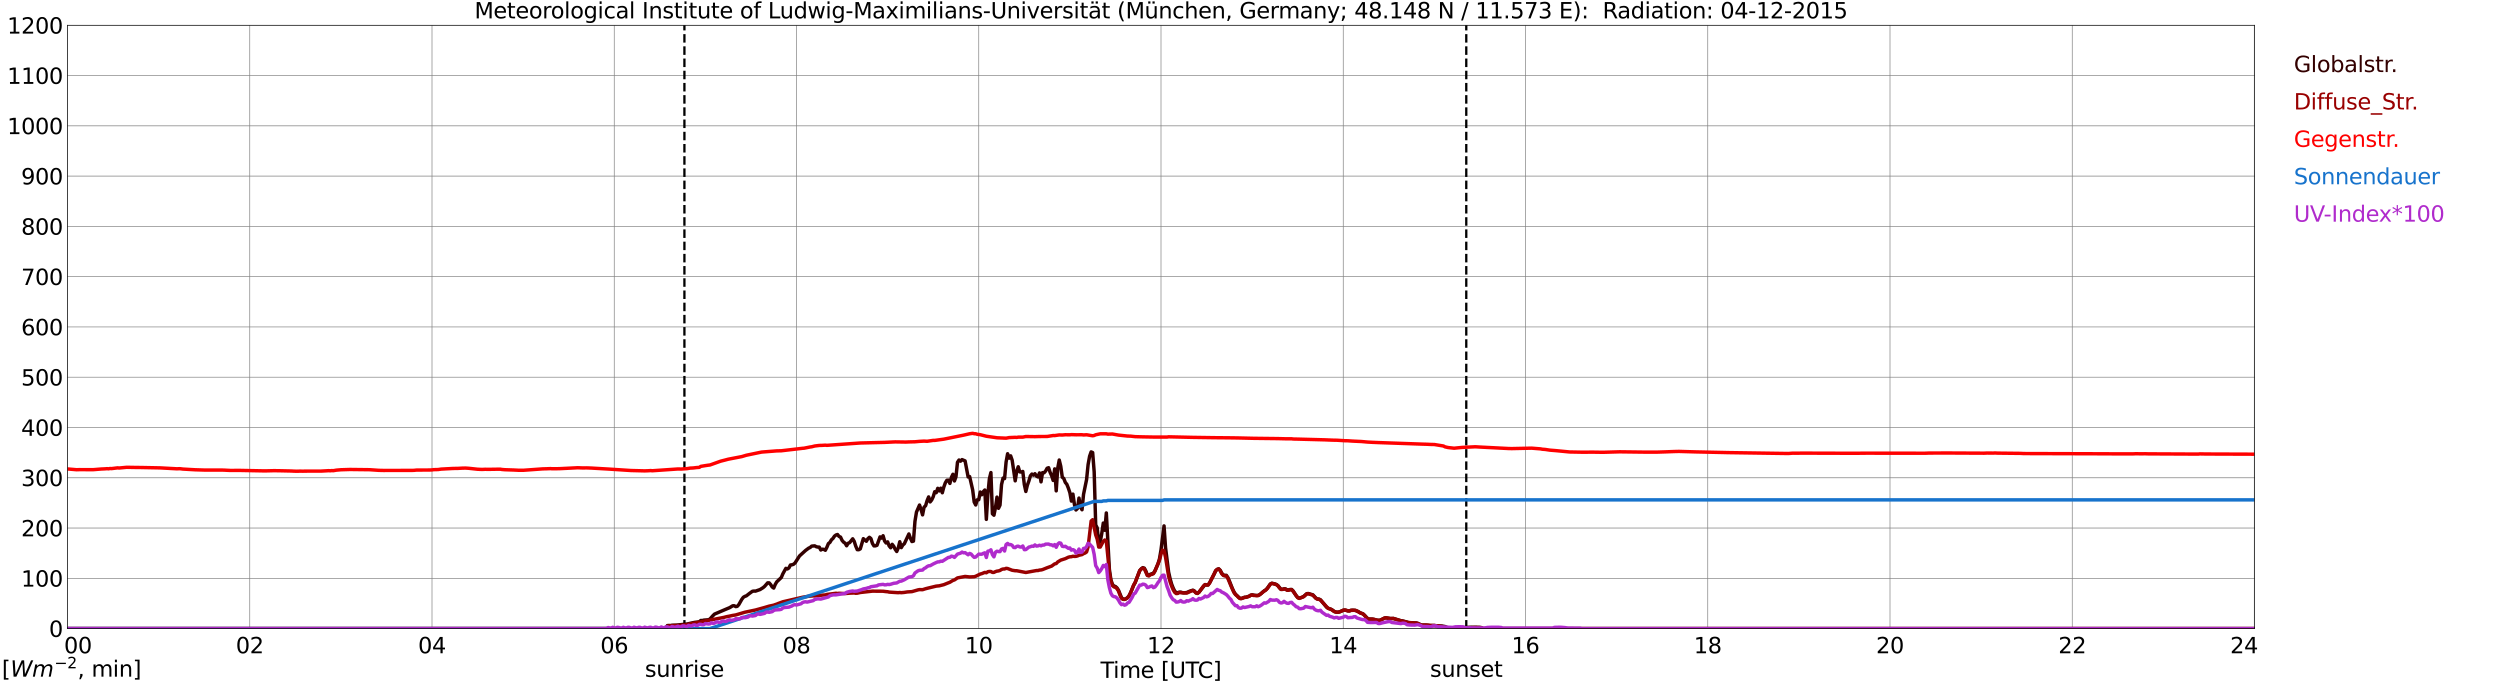 <?xml version="1.0" encoding="utf-8" standalone="no"?>
<!DOCTYPE svg PUBLIC "-//W3C//DTD SVG 1.1//EN"
  "http://www.w3.org/Graphics/SVG/1.1/DTD/svg11.dtd">
<svg xmlns:xlink="http://www.w3.org/1999/xlink" width="1085.4pt" height="296.64pt" viewBox="0 0 1085.4 296.64" xmlns="http://www.w3.org/2000/svg" version="1.1">
 <defs>
  <style type="text/css">*{stroke-linejoin: round; stroke-linecap: butt}</style>
 </defs>
 <g id="figure_1">
  <g id="patch_1">
   <path d="M 0 296.64 
L 1085.4 296.64 
L 1085.4 0 
L 0 0 
z
" style="fill: #ffffff"/>
  </g>
  <g id="axes_1">
   <g id="patch_2">
    <path d="M 29.306 272.909 
L 978.814 272.909 
L 978.814 10.976 
L 29.306 10.976 
z
" style="fill: #ffffff"/>
   </g>
   <g id="patch_3">
    <path d="M 978.814 272.909 
L 978.814 272.909 
L 978.814 10.976 
L 978.814 10.976 
z
" clip-path="url(#pc3fd8c2572)" style="fill: #d3d3d3; opacity: 0.25; stroke: #d3d3d3; stroke-linejoin: miter"/>
   </g>
   <g id="matplotlib.axis_1">
    <g id="xtick_1">
     <g id="line2d_1">
      <path d="M 29.306 272.909 
L 29.306 10.976 
" clip-path="url(#pc3fd8c2572)" style="fill: none; stroke: #808080; stroke-width: 0.3; stroke-linecap: square"/>
     </g>
     <g id="line2d_2"/>
     <g id="text_1">
      <!--    00 -->
      <g transform="translate(18.733 283.627) scale(0.095 -0.095)">
       <defs>
        <path id="DejaVuSans-20" transform="scale(0.016)"/>
        <path id="DejaVuSans-30" d="M 2034 4250 
Q 1547 4250 1301 3770 
Q 1056 3291 1056 2328 
Q 1056 1369 1301 889 
Q 1547 409 2034 409 
Q 2525 409 2770 889 
Q 3016 1369 3016 2328 
Q 3016 3291 2770 3770 
Q 2525 4250 2034 4250 
z
M 2034 4750 
Q 2819 4750 3233 4129 
Q 3647 3509 3647 2328 
Q 3647 1150 3233 529 
Q 2819 -91 2034 -91 
Q 1250 -91 836 529 
Q 422 1150 422 2328 
Q 422 3509 836 4129 
Q 1250 4750 2034 4750 
z
" transform="scale(0.016)"/>
       </defs>
       <use xlink:href="#DejaVuSans-20"/>
       <use xlink:href="#DejaVuSans-20" transform="translate(31.787 0)"/>
       <use xlink:href="#DejaVuSans-20" transform="translate(63.574 0)"/>
       <use xlink:href="#DejaVuSans-30" transform="translate(95.361 0)"/>
       <use xlink:href="#DejaVuSans-30" transform="translate(158.984 0)"/>
      </g>
     </g>
    </g>
    <g id="xtick_2">
     <g id="line2d_3">
      <path d="M 108.431 272.909 
L 108.431 10.976 
" clip-path="url(#pc3fd8c2572)" style="fill: none; stroke: #808080; stroke-width: 0.3; stroke-linecap: square"/>
     </g>
     <g id="line2d_4"/>
     <g id="text_2">
      <!-- 02 -->
      <g transform="translate(102.387 283.627) scale(0.095 -0.095)">
       <defs>
        <path id="DejaVuSans-32" d="M 1228 531 
L 3431 531 
L 3431 0 
L 469 0 
L 469 531 
Q 828 903 1448 1529 
Q 2069 2156 2228 2338 
Q 2531 2678 2651 2914 
Q 2772 3150 2772 3378 
Q 2772 3750 2511 3984 
Q 2250 4219 1831 4219 
Q 1534 4219 1204 4116 
Q 875 4013 500 3803 
L 500 4441 
Q 881 4594 1212 4672 
Q 1544 4750 1819 4750 
Q 2544 4750 2975 4387 
Q 3406 4025 3406 3419 
Q 3406 3131 3298 2873 
Q 3191 2616 2906 2266 
Q 2828 2175 2409 1742 
Q 1991 1309 1228 531 
z
" transform="scale(0.016)"/>
       </defs>
       <use xlink:href="#DejaVuSans-30"/>
       <use xlink:href="#DejaVuSans-32" transform="translate(63.623 0)"/>
      </g>
     </g>
    </g>
    <g id="xtick_3">
     <g id="line2d_5">
      <path d="M 187.557 272.909 
L 187.557 10.976 
" clip-path="url(#pc3fd8c2572)" style="fill: none; stroke: #808080; stroke-width: 0.3; stroke-linecap: square"/>
     </g>
     <g id="line2d_6"/>
     <g id="text_3">
      <!-- 04 -->
      <g transform="translate(181.513 283.627) scale(0.095 -0.095)">
       <defs>
        <path id="DejaVuSans-34" d="M 2419 4116 
L 825 1625 
L 2419 1625 
L 2419 4116 
z
M 2253 4666 
L 3047 4666 
L 3047 1625 
L 3713 1625 
L 3713 1100 
L 3047 1100 
L 3047 0 
L 2419 0 
L 2419 1100 
L 313 1100 
L 313 1709 
L 2253 4666 
z
" transform="scale(0.016)"/>
       </defs>
       <use xlink:href="#DejaVuSans-30"/>
       <use xlink:href="#DejaVuSans-34" transform="translate(63.623 0)"/>
      </g>
     </g>
    </g>
    <g id="xtick_4">
     <g id="line2d_7">
      <path d="M 266.683 272.909 
L 266.683 10.976 
" clip-path="url(#pc3fd8c2572)" style="fill: none; stroke: #808080; stroke-width: 0.3; stroke-linecap: square"/>
     </g>
     <g id="line2d_8"/>
     <g id="text_4">
      <!-- 06 -->
      <g transform="translate(260.638 283.627) scale(0.095 -0.095)">
       <defs>
        <path id="DejaVuSans-36" d="M 2113 2584 
Q 1688 2584 1439 2293 
Q 1191 2003 1191 1497 
Q 1191 994 1439 701 
Q 1688 409 2113 409 
Q 2538 409 2786 701 
Q 3034 994 3034 1497 
Q 3034 2003 2786 2293 
Q 2538 2584 2113 2584 
z
M 3366 4563 
L 3366 3988 
Q 3128 4100 2886 4159 
Q 2644 4219 2406 4219 
Q 1781 4219 1451 3797 
Q 1122 3375 1075 2522 
Q 1259 2794 1537 2939 
Q 1816 3084 2150 3084 
Q 2853 3084 3261 2657 
Q 3669 2231 3669 1497 
Q 3669 778 3244 343 
Q 2819 -91 2113 -91 
Q 1303 -91 875 529 
Q 447 1150 447 2328 
Q 447 3434 972 4092 
Q 1497 4750 2381 4750 
Q 2619 4750 2861 4703 
Q 3103 4656 3366 4563 
z
" transform="scale(0.016)"/>
       </defs>
       <use xlink:href="#DejaVuSans-30"/>
       <use xlink:href="#DejaVuSans-36" transform="translate(63.623 0)"/>
      </g>
     </g>
    </g>
    <g id="xtick_5">
     <g id="line2d_9">
      <path d="M 345.808 272.909 
L 345.808 10.976 
" clip-path="url(#pc3fd8c2572)" style="fill: none; stroke: #808080; stroke-width: 0.3; stroke-linecap: square"/>
     </g>
     <g id="line2d_10"/>
     <g id="text_5">
      <!-- 08 -->
      <g transform="translate(339.764 283.627) scale(0.095 -0.095)">
       <defs>
        <path id="DejaVuSans-38" d="M 2034 2216 
Q 1584 2216 1326 1975 
Q 1069 1734 1069 1313 
Q 1069 891 1326 650 
Q 1584 409 2034 409 
Q 2484 409 2743 651 
Q 3003 894 3003 1313 
Q 3003 1734 2745 1975 
Q 2488 2216 2034 2216 
z
M 1403 2484 
Q 997 2584 770 2862 
Q 544 3141 544 3541 
Q 544 4100 942 4425 
Q 1341 4750 2034 4750 
Q 2731 4750 3128 4425 
Q 3525 4100 3525 3541 
Q 3525 3141 3298 2862 
Q 3072 2584 2669 2484 
Q 3125 2378 3379 2068 
Q 3634 1759 3634 1313 
Q 3634 634 3220 271 
Q 2806 -91 2034 -91 
Q 1263 -91 848 271 
Q 434 634 434 1313 
Q 434 1759 690 2068 
Q 947 2378 1403 2484 
z
M 1172 3481 
Q 1172 3119 1398 2916 
Q 1625 2713 2034 2713 
Q 2441 2713 2670 2916 
Q 2900 3119 2900 3481 
Q 2900 3844 2670 4047 
Q 2441 4250 2034 4250 
Q 1625 4250 1398 4047 
Q 1172 3844 1172 3481 
z
" transform="scale(0.016)"/>
       </defs>
       <use xlink:href="#DejaVuSans-30"/>
       <use xlink:href="#DejaVuSans-38" transform="translate(63.623 0)"/>
      </g>
     </g>
    </g>
    <g id="xtick_6">
     <g id="line2d_11">
      <path d="M 424.934 272.909 
L 424.934 10.976 
" clip-path="url(#pc3fd8c2572)" style="fill: none; stroke: #808080; stroke-width: 0.3; stroke-linecap: square"/>
     </g>
     <g id="line2d_12"/>
     <g id="text_6">
      <!-- 10 -->
      <g transform="translate(418.89 283.627) scale(0.095 -0.095)">
       <defs>
        <path id="DejaVuSans-31" d="M 794 531 
L 1825 531 
L 1825 4091 
L 703 3866 
L 703 4441 
L 1819 4666 
L 2450 4666 
L 2450 531 
L 3481 531 
L 3481 0 
L 794 0 
L 794 531 
z
" transform="scale(0.016)"/>
       </defs>
       <use xlink:href="#DejaVuSans-31"/>
       <use xlink:href="#DejaVuSans-30" transform="translate(63.623 0)"/>
      </g>
     </g>
    </g>
    <g id="xtick_7">
     <g id="line2d_13">
      <path d="M 504.06 272.909 
L 504.06 10.976 
" clip-path="url(#pc3fd8c2572)" style="fill: none; stroke: #808080; stroke-width: 0.3; stroke-linecap: square"/>
     </g>
     <g id="line2d_14"/>
     <g id="text_7">
      <!-- 12 -->
      <g transform="translate(498.015 283.627) scale(0.095 -0.095)">
       <use xlink:href="#DejaVuSans-31"/>
       <use xlink:href="#DejaVuSans-32" transform="translate(63.623 0)"/>
      </g>
     </g>
    </g>
    <g id="xtick_8">
     <g id="line2d_15">
      <path d="M 583.185 272.909 
L 583.185 10.976 
" clip-path="url(#pc3fd8c2572)" style="fill: none; stroke: #808080; stroke-width: 0.3; stroke-linecap: square"/>
     </g>
     <g id="line2d_16"/>
     <g id="text_8">
      <!-- 14 -->
      <g transform="translate(577.141 283.627) scale(0.095 -0.095)">
       <use xlink:href="#DejaVuSans-31"/>
       <use xlink:href="#DejaVuSans-34" transform="translate(63.623 0)"/>
      </g>
     </g>
    </g>
    <g id="xtick_9">
     <g id="line2d_17">
      <path d="M 662.311 272.909 
L 662.311 10.976 
" clip-path="url(#pc3fd8c2572)" style="fill: none; stroke: #808080; stroke-width: 0.3; stroke-linecap: square"/>
     </g>
     <g id="line2d_18"/>
     <g id="text_9">
      <!-- 16 -->
      <g transform="translate(656.267 283.627) scale(0.095 -0.095)">
       <use xlink:href="#DejaVuSans-31"/>
       <use xlink:href="#DejaVuSans-36" transform="translate(63.623 0)"/>
      </g>
     </g>
    </g>
    <g id="xtick_10">
     <g id="line2d_19">
      <path d="M 741.437 272.909 
L 741.437 10.976 
" clip-path="url(#pc3fd8c2572)" style="fill: none; stroke: #808080; stroke-width: 0.3; stroke-linecap: square"/>
     </g>
     <g id="line2d_20"/>
     <g id="text_10">
      <!-- 18 -->
      <g transform="translate(735.392 283.627) scale(0.095 -0.095)">
       <use xlink:href="#DejaVuSans-31"/>
       <use xlink:href="#DejaVuSans-38" transform="translate(63.623 0)"/>
      </g>
     </g>
    </g>
    <g id="xtick_11">
     <g id="line2d_21">
      <path d="M 820.562 272.909 
L 820.562 10.976 
" clip-path="url(#pc3fd8c2572)" style="fill: none; stroke: #808080; stroke-width: 0.3; stroke-linecap: square"/>
     </g>
     <g id="line2d_22"/>
     <g id="text_11">
      <!-- 20 -->
      <g transform="translate(814.518 283.627) scale(0.095 -0.095)">
       <use xlink:href="#DejaVuSans-32"/>
       <use xlink:href="#DejaVuSans-30" transform="translate(63.623 0)"/>
      </g>
     </g>
    </g>
    <g id="xtick_12">
     <g id="line2d_23">
      <path d="M 899.688 272.909 
L 899.688 10.976 
" clip-path="url(#pc3fd8c2572)" style="fill: none; stroke: #808080; stroke-width: 0.3; stroke-linecap: square"/>
     </g>
     <g id="line2d_24"/>
     <g id="text_12">
      <!-- 22 -->
      <g transform="translate(893.644 283.627) scale(0.095 -0.095)">
       <use xlink:href="#DejaVuSans-32"/>
       <use xlink:href="#DejaVuSans-32" transform="translate(63.623 0)"/>
      </g>
     </g>
    </g>
    <g id="xtick_13">
     <g id="line2d_25">
      <path d="M 978.814 272.909 
L 978.814 10.976 
" clip-path="url(#pc3fd8c2572)" style="fill: none; stroke: #808080; stroke-width: 0.3; stroke-linecap: square"/>
     </g>
     <g id="line2d_26"/>
     <g id="text_13">
      <!-- 24    -->
      <g transform="translate(968.241 283.627) scale(0.095 -0.095)">
       <use xlink:href="#DejaVuSans-32"/>
       <use xlink:href="#DejaVuSans-34" transform="translate(63.623 0)"/>
       <use xlink:href="#DejaVuSans-20" transform="translate(127.246 0)"/>
       <use xlink:href="#DejaVuSans-20" transform="translate(159.033 0)"/>
       <use xlink:href="#DejaVuSans-20" transform="translate(190.82 0)"/>
      </g>
     </g>
    </g>
    <g id="text_14">
     <!-- Time [UTC] -->
     <g transform="translate(477.806 294.322) scale(0.095 -0.095)">
      <defs>
       <path id="DejaVuSans-54" d="M -19 4666 
L 3928 4666 
L 3928 4134 
L 2272 4134 
L 2272 0 
L 1638 0 
L 1638 4134 
L -19 4134 
L -19 4666 
z
" transform="scale(0.016)"/>
       <path id="DejaVuSans-69" d="M 603 3500 
L 1178 3500 
L 1178 0 
L 603 0 
L 603 3500 
z
M 603 4863 
L 1178 4863 
L 1178 4134 
L 603 4134 
L 603 4863 
z
" transform="scale(0.016)"/>
       <path id="DejaVuSans-6d" d="M 3328 2828 
Q 3544 3216 3844 3400 
Q 4144 3584 4550 3584 
Q 5097 3584 5394 3201 
Q 5691 2819 5691 2113 
L 5691 0 
L 5113 0 
L 5113 2094 
Q 5113 2597 4934 2840 
Q 4756 3084 4391 3084 
Q 3944 3084 3684 2787 
Q 3425 2491 3425 1978 
L 3425 0 
L 2847 0 
L 2847 2094 
Q 2847 2600 2669 2842 
Q 2491 3084 2119 3084 
Q 1678 3084 1418 2786 
Q 1159 2488 1159 1978 
L 1159 0 
L 581 0 
L 581 3500 
L 1159 3500 
L 1159 2956 
Q 1356 3278 1631 3431 
Q 1906 3584 2284 3584 
Q 2666 3584 2933 3390 
Q 3200 3197 3328 2828 
z
" transform="scale(0.016)"/>
       <path id="DejaVuSans-65" d="M 3597 1894 
L 3597 1613 
L 953 1613 
Q 991 1019 1311 708 
Q 1631 397 2203 397 
Q 2534 397 2845 478 
Q 3156 559 3463 722 
L 3463 178 
Q 3153 47 2828 -22 
Q 2503 -91 2169 -91 
Q 1331 -91 842 396 
Q 353 884 353 1716 
Q 353 2575 817 3079 
Q 1281 3584 2069 3584 
Q 2775 3584 3186 3129 
Q 3597 2675 3597 1894 
z
M 3022 2063 
Q 3016 2534 2758 2815 
Q 2500 3097 2075 3097 
Q 1594 3097 1305 2825 
Q 1016 2553 972 2059 
L 3022 2063 
z
" transform="scale(0.016)"/>
       <path id="DejaVuSans-5b" d="M 550 4863 
L 1875 4863 
L 1875 4416 
L 1125 4416 
L 1125 -397 
L 1875 -397 
L 1875 -844 
L 550 -844 
L 550 4863 
z
" transform="scale(0.016)"/>
       <path id="DejaVuSans-55" d="M 556 4666 
L 1191 4666 
L 1191 1831 
Q 1191 1081 1462 751 
Q 1734 422 2344 422 
Q 2950 422 3222 751 
Q 3494 1081 3494 1831 
L 3494 4666 
L 4128 4666 
L 4128 1753 
Q 4128 841 3676 375 
Q 3225 -91 2344 -91 
Q 1459 -91 1007 375 
Q 556 841 556 1753 
L 556 4666 
z
" transform="scale(0.016)"/>
       <path id="DejaVuSans-43" d="M 4122 4306 
L 4122 3641 
Q 3803 3938 3442 4084 
Q 3081 4231 2675 4231 
Q 1875 4231 1450 3742 
Q 1025 3253 1025 2328 
Q 1025 1406 1450 917 
Q 1875 428 2675 428 
Q 3081 428 3442 575 
Q 3803 722 4122 1019 
L 4122 359 
Q 3791 134 3420 21 
Q 3050 -91 2638 -91 
Q 1578 -91 968 557 
Q 359 1206 359 2328 
Q 359 3453 968 4101 
Q 1578 4750 2638 4750 
Q 3056 4750 3426 4639 
Q 3797 4528 4122 4306 
z
" transform="scale(0.016)"/>
       <path id="DejaVuSans-5d" d="M 1947 4863 
L 1947 -844 
L 622 -844 
L 622 -397 
L 1369 -397 
L 1369 4416 
L 622 4416 
L 622 4863 
L 1947 4863 
z
" transform="scale(0.016)"/>
      </defs>
      <use xlink:href="#DejaVuSans-54"/>
      <use xlink:href="#DejaVuSans-69" transform="translate(57.959 0)"/>
      <use xlink:href="#DejaVuSans-6d" transform="translate(85.742 0)"/>
      <use xlink:href="#DejaVuSans-65" transform="translate(183.154 0)"/>
      <use xlink:href="#DejaVuSans-20" transform="translate(244.678 0)"/>
      <use xlink:href="#DejaVuSans-5b" transform="translate(276.465 0)"/>
      <use xlink:href="#DejaVuSans-55" transform="translate(315.479 0)"/>
      <use xlink:href="#DejaVuSans-54" transform="translate(388.672 0)"/>
      <use xlink:href="#DejaVuSans-43" transform="translate(443.881 0)"/>
      <use xlink:href="#DejaVuSans-5d" transform="translate(513.705 0)"/>
     </g>
    </g>
   </g>
   <g id="matplotlib.axis_2">
    <g id="ytick_1">
     <g id="line2d_27">
      <path d="M 29.306 272.909 
L 978.814 272.909 
" clip-path="url(#pc3fd8c2572)" style="fill: none; stroke: #808080; stroke-width: 0.3; stroke-linecap: square"/>
     </g>
     <g id="line2d_28"/>
     <g id="text_15">
      <!-- 0 -->
      <g transform="translate(21.261 276.518) scale(0.095 -0.095)">
       <use xlink:href="#DejaVuSans-30"/>
      </g>
     </g>
    </g>
    <g id="ytick_2">
     <g id="line2d_29">
      <path d="M 29.306 251.081 
L 978.814 251.081 
" clip-path="url(#pc3fd8c2572)" style="fill: none; stroke: #808080; stroke-width: 0.3; stroke-linecap: square"/>
     </g>
     <g id="line2d_30"/>
     <g id="text_16">
      <!-- 100 -->
      <g transform="translate(9.173 254.69) scale(0.095 -0.095)">
       <use xlink:href="#DejaVuSans-31"/>
       <use xlink:href="#DejaVuSans-30" transform="translate(63.623 0)"/>
       <use xlink:href="#DejaVuSans-30" transform="translate(127.246 0)"/>
      </g>
     </g>
    </g>
    <g id="ytick_3">
     <g id="line2d_31">
      <path d="M 29.306 229.253 
L 978.814 229.253 
" clip-path="url(#pc3fd8c2572)" style="fill: none; stroke: #808080; stroke-width: 0.3; stroke-linecap: square"/>
     </g>
     <g id="line2d_32"/>
     <g id="text_17">
      <!-- 200 -->
      <g transform="translate(9.173 232.863) scale(0.095 -0.095)">
       <use xlink:href="#DejaVuSans-32"/>
       <use xlink:href="#DejaVuSans-30" transform="translate(63.623 0)"/>
       <use xlink:href="#DejaVuSans-30" transform="translate(127.246 0)"/>
      </g>
     </g>
    </g>
    <g id="ytick_4">
     <g id="line2d_33">
      <path d="M 29.306 207.426 
L 978.814 207.426 
" clip-path="url(#pc3fd8c2572)" style="fill: none; stroke: #808080; stroke-width: 0.3; stroke-linecap: square"/>
     </g>
     <g id="line2d_34"/>
     <g id="text_18">
      <!-- 300 -->
      <g transform="translate(9.173 211.035) scale(0.095 -0.095)">
       <defs>
        <path id="DejaVuSans-33" d="M 2597 2516 
Q 3050 2419 3304 2112 
Q 3559 1806 3559 1356 
Q 3559 666 3084 287 
Q 2609 -91 1734 -91 
Q 1441 -91 1130 -33 
Q 819 25 488 141 
L 488 750 
Q 750 597 1062 519 
Q 1375 441 1716 441 
Q 2309 441 2620 675 
Q 2931 909 2931 1356 
Q 2931 1769 2642 2001 
Q 2353 2234 1838 2234 
L 1294 2234 
L 1294 2753 
L 1863 2753 
Q 2328 2753 2575 2939 
Q 2822 3125 2822 3475 
Q 2822 3834 2567 4026 
Q 2313 4219 1838 4219 
Q 1578 4219 1281 4162 
Q 984 4106 628 3988 
L 628 4550 
Q 988 4650 1302 4700 
Q 1616 4750 1894 4750 
Q 2613 4750 3031 4423 
Q 3450 4097 3450 3541 
Q 3450 3153 3228 2886 
Q 3006 2619 2597 2516 
z
" transform="scale(0.016)"/>
       </defs>
       <use xlink:href="#DejaVuSans-33"/>
       <use xlink:href="#DejaVuSans-30" transform="translate(63.623 0)"/>
       <use xlink:href="#DejaVuSans-30" transform="translate(127.246 0)"/>
      </g>
     </g>
    </g>
    <g id="ytick_5">
     <g id="line2d_35">
      <path d="M 29.306 185.598 
L 978.814 185.598 
" clip-path="url(#pc3fd8c2572)" style="fill: none; stroke: #808080; stroke-width: 0.3; stroke-linecap: square"/>
     </g>
     <g id="line2d_36"/>
     <g id="text_19">
      <!-- 400 -->
      <g transform="translate(9.173 189.207) scale(0.095 -0.095)">
       <use xlink:href="#DejaVuSans-34"/>
       <use xlink:href="#DejaVuSans-30" transform="translate(63.623 0)"/>
       <use xlink:href="#DejaVuSans-30" transform="translate(127.246 0)"/>
      </g>
     </g>
    </g>
    <g id="ytick_6">
     <g id="line2d_37">
      <path d="M 29.306 163.77 
L 978.814 163.77 
" clip-path="url(#pc3fd8c2572)" style="fill: none; stroke: #808080; stroke-width: 0.3; stroke-linecap: square"/>
     </g>
     <g id="line2d_38"/>
     <g id="text_20">
      <!-- 500 -->
      <g transform="translate(9.173 167.379) scale(0.095 -0.095)">
       <defs>
        <path id="DejaVuSans-35" d="M 691 4666 
L 3169 4666 
L 3169 4134 
L 1269 4134 
L 1269 2991 
Q 1406 3038 1543 3061 
Q 1681 3084 1819 3084 
Q 2600 3084 3056 2656 
Q 3513 2228 3513 1497 
Q 3513 744 3044 326 
Q 2575 -91 1722 -91 
Q 1428 -91 1123 -41 
Q 819 9 494 109 
L 494 744 
Q 775 591 1075 516 
Q 1375 441 1709 441 
Q 2250 441 2565 725 
Q 2881 1009 2881 1497 
Q 2881 1984 2565 2268 
Q 2250 2553 1709 2553 
Q 1456 2553 1204 2497 
Q 953 2441 691 2322 
L 691 4666 
z
" transform="scale(0.016)"/>
       </defs>
       <use xlink:href="#DejaVuSans-35"/>
       <use xlink:href="#DejaVuSans-30" transform="translate(63.623 0)"/>
       <use xlink:href="#DejaVuSans-30" transform="translate(127.246 0)"/>
      </g>
     </g>
    </g>
    <g id="ytick_7">
     <g id="line2d_39">
      <path d="M 29.306 141.942 
L 978.814 141.942 
" clip-path="url(#pc3fd8c2572)" style="fill: none; stroke: #808080; stroke-width: 0.3; stroke-linecap: square"/>
     </g>
     <g id="line2d_40"/>
     <g id="text_21">
      <!-- 600 -->
      <g transform="translate(9.173 145.551) scale(0.095 -0.095)">
       <use xlink:href="#DejaVuSans-36"/>
       <use xlink:href="#DejaVuSans-30" transform="translate(63.623 0)"/>
       <use xlink:href="#DejaVuSans-30" transform="translate(127.246 0)"/>
      </g>
     </g>
    </g>
    <g id="ytick_8">
     <g id="line2d_41">
      <path d="M 29.306 120.114 
L 978.814 120.114 
" clip-path="url(#pc3fd8c2572)" style="fill: none; stroke: #808080; stroke-width: 0.3; stroke-linecap: square"/>
     </g>
     <g id="line2d_42"/>
     <g id="text_22">
      <!-- 700 -->
      <g transform="translate(9.173 123.724) scale(0.095 -0.095)">
       <defs>
        <path id="DejaVuSans-37" d="M 525 4666 
L 3525 4666 
L 3525 4397 
L 1831 0 
L 1172 0 
L 2766 4134 
L 525 4134 
L 525 4666 
z
" transform="scale(0.016)"/>
       </defs>
       <use xlink:href="#DejaVuSans-37"/>
       <use xlink:href="#DejaVuSans-30" transform="translate(63.623 0)"/>
       <use xlink:href="#DejaVuSans-30" transform="translate(127.246 0)"/>
      </g>
     </g>
    </g>
    <g id="ytick_9">
     <g id="line2d_43">
      <path d="M 29.306 98.287 
L 978.814 98.287 
" clip-path="url(#pc3fd8c2572)" style="fill: none; stroke: #808080; stroke-width: 0.3; stroke-linecap: square"/>
     </g>
     <g id="line2d_44"/>
     <g id="text_23">
      <!-- 800 -->
      <g transform="translate(9.173 101.896) scale(0.095 -0.095)">
       <use xlink:href="#DejaVuSans-38"/>
       <use xlink:href="#DejaVuSans-30" transform="translate(63.623 0)"/>
       <use xlink:href="#DejaVuSans-30" transform="translate(127.246 0)"/>
      </g>
     </g>
    </g>
    <g id="ytick_10">
     <g id="line2d_45">
      <path d="M 29.306 76.459 
L 978.814 76.459 
" clip-path="url(#pc3fd8c2572)" style="fill: none; stroke: #808080; stroke-width: 0.3; stroke-linecap: square"/>
     </g>
     <g id="line2d_46"/>
     <g id="text_24">
      <!-- 900 -->
      <g transform="translate(9.173 80.068) scale(0.095 -0.095)">
       <defs>
        <path id="DejaVuSans-39" d="M 703 97 
L 703 672 
Q 941 559 1184 500 
Q 1428 441 1663 441 
Q 2288 441 2617 861 
Q 2947 1281 2994 2138 
Q 2813 1869 2534 1725 
Q 2256 1581 1919 1581 
Q 1219 1581 811 2004 
Q 403 2428 403 3163 
Q 403 3881 828 4315 
Q 1253 4750 1959 4750 
Q 2769 4750 3195 4129 
Q 3622 3509 3622 2328 
Q 3622 1225 3098 567 
Q 2575 -91 1691 -91 
Q 1453 -91 1209 -44 
Q 966 3 703 97 
z
M 1959 2075 
Q 2384 2075 2632 2365 
Q 2881 2656 2881 3163 
Q 2881 3666 2632 3958 
Q 2384 4250 1959 4250 
Q 1534 4250 1286 3958 
Q 1038 3666 1038 3163 
Q 1038 2656 1286 2365 
Q 1534 2075 1959 2075 
z
" transform="scale(0.016)"/>
       </defs>
       <use xlink:href="#DejaVuSans-39"/>
       <use xlink:href="#DejaVuSans-30" transform="translate(63.623 0)"/>
       <use xlink:href="#DejaVuSans-30" transform="translate(127.246 0)"/>
      </g>
     </g>
    </g>
    <g id="ytick_11">
     <g id="line2d_47">
      <path d="M 29.306 54.631 
L 978.814 54.631 
" clip-path="url(#pc3fd8c2572)" style="fill: none; stroke: #808080; stroke-width: 0.3; stroke-linecap: square"/>
     </g>
     <g id="line2d_48"/>
     <g id="text_25">
      <!-- 1000 -->
      <g transform="translate(3.128 58.24) scale(0.095 -0.095)">
       <use xlink:href="#DejaVuSans-31"/>
       <use xlink:href="#DejaVuSans-30" transform="translate(63.623 0)"/>
       <use xlink:href="#DejaVuSans-30" transform="translate(127.246 0)"/>
       <use xlink:href="#DejaVuSans-30" transform="translate(190.869 0)"/>
      </g>
     </g>
    </g>
    <g id="ytick_12">
     <g id="line2d_49">
      <path d="M 29.306 32.803 
L 978.814 32.803 
" clip-path="url(#pc3fd8c2572)" style="fill: none; stroke: #808080; stroke-width: 0.3; stroke-linecap: square"/>
     </g>
     <g id="line2d_50"/>
     <g id="text_26">
      <!-- 1100 -->
      <g transform="translate(3.128 36.413) scale(0.095 -0.095)">
       <use xlink:href="#DejaVuSans-31"/>
       <use xlink:href="#DejaVuSans-31" transform="translate(63.623 0)"/>
       <use xlink:href="#DejaVuSans-30" transform="translate(127.246 0)"/>
       <use xlink:href="#DejaVuSans-30" transform="translate(190.869 0)"/>
      </g>
     </g>
    </g>
    <g id="ytick_13">
     <g id="line2d_51">
      <path d="M 29.306 10.976 
L 978.814 10.976 
" clip-path="url(#pc3fd8c2572)" style="fill: none; stroke: #808080; stroke-width: 0.3; stroke-linecap: square"/>
     </g>
     <g id="line2d_52"/>
     <g id="text_27">
      <!-- 1200 -->
      <g transform="translate(3.128 14.585) scale(0.095 -0.095)">
       <use xlink:href="#DejaVuSans-31"/>
       <use xlink:href="#DejaVuSans-32" transform="translate(63.623 0)"/>
       <use xlink:href="#DejaVuSans-30" transform="translate(127.246 0)"/>
       <use xlink:href="#DejaVuSans-30" transform="translate(190.869 0)"/>
      </g>
     </g>
    </g>
   </g>
   <g id="line2d_53">
    <path d="M 297.146 272.909 
L 297.146 10.976 
" clip-path="url(#pc3fd8c2572)" style="fill: none; stroke-dasharray: 3.7,1.6; stroke-dashoffset: 0; stroke: #000000"/>
   </g>
   <g id="line2d_54">
    <path d="M 636.595 272.909 
L 636.595 10.976 
" clip-path="url(#pc3fd8c2572)" style="fill: none; stroke-dasharray: 3.7,1.6; stroke-dashoffset: 0; stroke: #000000"/>
   </g>
   <g id="line2d_55">
    <path d="M 29.306 272.909 
L 289.102 272.909 
L 289.761 271.601 
L 290.42 271.542 
L 291.08 271.601 
L 291.739 271.455 
L 293.717 271.394 
L 298.333 270.92 
L 300.311 270.477 
L 301.63 270.211 
L 303.608 269.973 
L 304.267 269.381 
L 304.927 269.41 
L 305.586 269.233 
L 307.564 269.085 
L 308.224 268.759 
L 309.543 267.277 
L 310.202 266.627 
L 314.818 264.643 
L 316.796 263.813 
L 318.114 263.012 
L 318.774 262.984 
L 319.433 263.368 
L 320.093 263.25 
L 320.752 262.51 
L 322.071 260.198 
L 322.73 259.31 
L 323.39 258.926 
L 324.049 258.688 
L 325.368 257.653 
L 326.686 256.704 
L 327.346 256.617 
L 328.005 256.645 
L 329.983 255.964 
L 331.302 255.134 
L 331.961 254.571 
L 333.28 253.061 
L 333.94 253.061 
L 334.599 253.803 
L 335.258 254.84 
L 335.918 255.313 
L 336.577 253.744 
L 337.236 252.618 
L 339.215 250.723 
L 339.874 249.151 
L 341.193 246.753 
L 341.852 247.019 
L 342.512 246.576 
L 343.171 245.303 
L 343.83 245.214 
L 344.49 245.006 
L 345.149 244.443 
L 347.127 241.363 
L 349.765 238.964 
L 351.083 237.987 
L 351.743 237.69 
L 352.402 237.098 
L 353.721 236.98 
L 354.38 237.364 
L 355.04 237.513 
L 355.699 237.543 
L 356.359 238.785 
L 357.018 238.432 
L 357.677 238.519 
L 358.337 238.906 
L 358.996 237.602 
L 359.655 236.002 
L 360.315 235.498 
L 360.974 234.374 
L 361.634 233.78 
L 362.293 232.774 
L 362.952 232.27 
L 363.612 232.063 
L 364.271 232.892 
L 364.93 233.189 
L 365.59 234.61 
L 366.249 235.38 
L 366.909 235.826 
L 367.568 236.95 
L 368.227 235.854 
L 368.887 235.588 
L 370.206 233.929 
L 370.865 235.025 
L 371.524 237.098 
L 372.184 238.639 
L 372.843 238.668 
L 373.502 238.283 
L 374.821 233.87 
L 376.14 234.996 
L 376.799 233.87 
L 377.459 233.278 
L 378.118 233.811 
L 378.777 235.943 
L 379.437 237.009 
L 380.096 236.98 
L 380.756 236.742 
L 382.074 233.099 
L 382.734 233.634 
L 383.393 232.597 
L 384.053 234.876 
L 384.712 235.736 
L 385.371 235.262 
L 386.031 237.009 
L 386.69 237.81 
L 387.349 236.328 
L 388.009 237.157 
L 388.668 238.491 
L 389.328 239.438 
L 389.987 237.897 
L 390.646 235.204 
L 391.306 237.751 
L 391.965 236.625 
L 392.624 236.061 
L 394.603 231.827 
L 395.262 233.662 
L 395.921 235.114 
L 396.581 234.937 
L 397.24 226.317 
L 397.899 222.319 
L 399.218 219.269 
L 399.878 221.194 
L 400.537 223.534 
L 401.196 220.186 
L 401.856 219.564 
L 402.515 217.344 
L 403.175 215.744 
L 403.834 217.907 
L 404.493 217.078 
L 405.153 215.685 
L 405.812 213.494 
L 406.471 213.908 
L 407.131 212.014 
L 407.79 213.138 
L 408.45 211.953 
L 409.109 213.937 
L 409.768 211.451 
L 410.428 209.613 
L 411.087 208.517 
L 411.746 208.458 
L 412.406 209.881 
L 413.065 207.244 
L 413.725 205.911 
L 414.384 208.814 
L 415.043 206.978 
L 415.703 200.698 
L 416.362 199.723 
L 417.022 200.225 
L 417.681 199.544 
L 419 200.107 
L 420.318 207.068 
L 420.978 206.919 
L 422.297 212.723 
L 422.956 217.966 
L 423.615 219.239 
L 424.275 217.019 
L 424.934 216.958 
L 425.593 213.612 
L 426.253 214.797 
L 426.912 213.463 
L 427.572 212.754 
L 428.231 225.488 
L 428.89 214.62 
L 429.55 207.866 
L 430.209 205.171 
L 430.869 223.061 
L 431.528 223.681 
L 432.187 220.393 
L 432.847 215.834 
L 433.506 220.69 
L 434.165 219.298 
L 434.825 210.383 
L 435.484 207.57 
L 436.144 207.777 
L 436.803 200.611 
L 437.462 196.996 
L 438.122 198.921 
L 438.781 197.915 
L 439.44 199.81 
L 440.759 208.755 
L 441.419 204.579 
L 442.078 202.654 
L 442.737 204.874 
L 443.397 204.935 
L 444.056 204.697 
L 444.716 210.324 
L 445.375 213.376 
L 446.034 210.68 
L 446.694 208.844 
L 447.353 206.592 
L 448.012 205.823 
L 448.672 206.297 
L 449.331 205.675 
L 449.991 206.712 
L 450.65 207.068 
L 451.309 205.319 
L 451.969 209.198 
L 452.628 205.201 
L 453.287 205.26 
L 453.947 204.52 
L 454.606 203.304 
L 455.266 203.069 
L 455.925 205.081 
L 456.584 206.533 
L 457.244 208.578 
L 457.903 203.571 
L 458.563 213.109 
L 459.222 203.276 
L 459.881 199.723 
L 460.541 202.447 
L 461.2 207.185 
L 461.859 207.749 
L 462.519 209.466 
L 463.178 210.265 
L 463.838 211.924 
L 464.497 213.908 
L 465.156 217.551 
L 465.816 214.53 
L 466.475 219.031 
L 467.134 221.402 
L 467.794 220.78 
L 468.453 216.248 
L 469.113 220.186 
L 469.772 221.312 
L 470.431 214.62 
L 471.75 208.192 
L 472.409 201.707 
L 473.069 198.064 
L 473.728 196.197 
L 474.388 196.494 
L 475.047 204.874 
L 475.706 227.858 
L 476.366 229.221 
L 477.025 235.647 
L 477.685 235.262 
L 478.344 231.619 
L 479.003 227.088 
L 479.663 230.227 
L 480.322 222.705 
L 481.641 247.167 
L 482.3 251.67 
L 482.96 253.683 
L 483.619 254.453 
L 484.278 254.632 
L 484.938 255.224 
L 485.597 256.23 
L 486.916 259.489 
L 487.575 260.081 
L 488.235 260.17 
L 488.894 259.932 
L 489.553 259.459 
L 490.213 258.66 
L 490.872 257.326 
L 492.191 254.098 
L 492.85 252.943 
L 494.828 247.73 
L 495.488 246.96 
L 496.147 246.458 
L 496.807 246.665 
L 497.466 247.879 
L 498.125 249.597 
L 498.785 249.804 
L 499.444 249.33 
L 500.763 248.885 
L 501.422 247.82 
L 502.741 244.827 
L 503.4 242.608 
L 504.06 238.757 
L 505.379 228.332 
L 506.038 237.81 
L 507.357 248.353 
L 508.016 251.284 
L 508.675 253.596 
L 509.335 255.283 
L 509.994 256.617 
L 510.654 257.267 
L 511.313 257.357 
L 511.972 257.09 
L 512.632 257.06 
L 513.291 257.298 
L 513.95 257.415 
L 515.269 257.239 
L 516.588 256.645 
L 517.907 256.23 
L 518.566 256.586 
L 519.226 257.385 
L 519.885 257.592 
L 520.544 257.09 
L 523.182 253.803 
L 523.841 253.951 
L 524.501 253.951 
L 525.16 253.061 
L 527.138 249.241 
L 527.797 247.82 
L 528.457 247.198 
L 529.116 246.96 
L 529.776 247.582 
L 530.435 248.885 
L 531.094 249.566 
L 531.754 249.804 
L 532.413 249.774 
L 533.073 250.723 
L 533.732 252.172 
L 535.051 255.521 
L 535.71 256.911 
L 536.369 257.948 
L 537.688 259.192 
L 538.348 259.786 
L 539.007 259.814 
L 540.326 259.31 
L 540.985 259.282 
L 542.304 258.836 
L 542.963 258.422 
L 543.623 258.245 
L 544.941 258.483 
L 546.26 258.483 
L 546.919 258.186 
L 548.898 256.497 
L 549.557 256.082 
L 550.216 255.401 
L 551.535 253.537 
L 552.195 253.209 
L 553.513 253.506 
L 554.173 253.772 
L 554.832 254.246 
L 556.151 255.874 
L 556.81 255.846 
L 557.47 255.639 
L 558.129 255.667 
L 558.788 256.143 
L 559.448 256.112 
L 560.107 255.936 
L 560.766 255.905 
L 561.426 256.558 
L 562.745 258.629 
L 563.404 259.371 
L 564.063 259.696 
L 565.382 259.282 
L 566.042 258.895 
L 567.36 257.741 
L 568.02 257.682 
L 569.338 258.068 
L 569.998 258.245 
L 571.317 259.666 
L 571.976 260.052 
L 572.635 260.081 
L 573.295 260.406 
L 574.613 261.977 
L 575.932 263.606 
L 576.592 264.049 
L 577.91 264.553 
L 578.57 264.909 
L 579.229 265.413 
L 579.889 265.708 
L 580.548 265.797 
L 581.207 265.738 
L 581.867 265.531 
L 583.185 264.937 
L 583.845 264.85 
L 584.504 264.968 
L 585.164 265.206 
L 585.823 265.234 
L 586.482 264.998 
L 587.142 264.909 
L 588.46 264.998 
L 589.779 265.559 
L 590.439 266.005 
L 591.757 266.509 
L 592.417 267.1 
L 593.736 268.493 
L 594.395 268.788 
L 595.714 268.759 
L 597.032 269.026 
L 597.692 269.233 
L 599.011 269.322 
L 600.329 268.729 
L 600.989 268.373 
L 601.648 268.227 
L 603.626 268.521 
L 604.945 268.493 
L 608.242 269.499 
L 608.901 269.558 
L 611.539 270.27 
L 614.176 270.447 
L 614.836 270.447 
L 615.495 270.626 
L 616.814 271.248 
L 617.473 271.366 
L 618.792 271.366 
L 620.111 271.483 
L 620.77 271.601 
L 622.748 271.573 
L 624.067 271.78 
L 626.045 271.78 
L 627.364 272.016 
L 628.683 272.61 
L 630.001 272.876 
L 631.32 272.909 
L 633.298 272.876 
L 634.617 272.579 
L 636.595 272.402 
L 638.573 272.313 
L 641.211 272.343 
L 642.53 272.372 
L 643.189 272.49 
L 643.848 272.909 
L 978.154 272.909 
L 978.154 272.909 
" clip-path="url(#pc3fd8c2572)" style="fill: none; stroke: #330000; stroke-width: 1.5; stroke-linecap: square"/>
   </g>
   <g id="line2d_56">
    <path d="M 29.306 272.909 
L 289.102 272.909 
L 289.761 271.848 
L 291.739 271.636 
L 295.036 271.553 
L 297.674 271.302 
L 298.333 271.217 
L 299.652 270.881 
L 314.158 268.07 
L 315.477 267.733 
L 316.796 267.482 
L 318.114 267.188 
L 319.433 266.978 
L 323.39 265.802 
L 328.005 264.837 
L 331.961 263.746 
L 333.94 263.158 
L 335.918 262.737 
L 339.874 261.268 
L 343.171 260.513 
L 345.149 260.052 
L 348.446 259.297 
L 351.083 258.876 
L 353.062 258.708 
L 353.721 258.751 
L 357.018 258.372 
L 358.337 258.289 
L 358.996 258.079 
L 362.952 257.575 
L 363.612 257.66 
L 364.271 257.575 
L 366.909 257.701 
L 368.887 257.533 
L 370.865 257.448 
L 371.524 257.575 
L 372.184 257.533 
L 373.502 257.239 
L 378.777 256.651 
L 383.393 256.693 
L 384.712 256.861 
L 385.371 256.903 
L 386.031 257.071 
L 389.987 257.324 
L 390.646 257.239 
L 391.306 257.324 
L 392.624 257.197 
L 393.943 256.988 
L 395.921 256.861 
L 398.559 256.106 
L 399.218 255.979 
L 400.537 256.023 
L 401.856 255.602 
L 403.175 255.265 
L 406.471 254.469 
L 407.79 254.342 
L 409.768 253.84 
L 411.746 253.041 
L 412.406 252.79 
L 413.725 251.991 
L 414.384 251.782 
L 415.703 250.9 
L 419 250.271 
L 420.978 250.481 
L 422.956 250.398 
L 423.615 250.186 
L 425.593 249.221 
L 426.253 249.053 
L 427.572 248.508 
L 428.231 248.676 
L 428.89 248.215 
L 429.55 248.088 
L 430.209 248.13 
L 430.869 248.508 
L 431.528 248.508 
L 432.187 248.171 
L 432.847 247.962 
L 433.506 247.879 
L 434.165 247.669 
L 434.825 247.248 
L 435.484 247.039 
L 436.144 247.039 
L 436.803 246.746 
L 437.462 246.829 
L 439.44 247.584 
L 440.759 247.794 
L 441.419 247.794 
L 445.375 248.549 
L 449.991 247.711 
L 450.65 247.711 
L 451.309 247.501 
L 451.969 247.458 
L 452.628 247.292 
L 454.606 246.493 
L 456.584 245.779 
L 457.903 244.814 
L 458.563 244.688 
L 459.222 243.974 
L 460.541 243.177 
L 462.519 242.546 
L 463.838 241.918 
L 464.497 241.75 
L 465.156 241.708 
L 465.816 241.499 
L 466.475 241.582 
L 467.134 241.54 
L 467.794 241.372 
L 468.453 241.077 
L 469.772 240.785 
L 470.431 240.364 
L 471.091 240.113 
L 471.75 239.652 
L 472.409 237.426 
L 473.728 226.219 
L 474.388 225.63 
L 475.706 232.222 
L 476.366 234.11 
L 477.025 237.511 
L 477.685 237.511 
L 479.003 235.033 
L 479.663 234.446 
L 480.322 234.907 
L 481.641 248.466 
L 482.3 252.244 
L 482.96 254.218 
L 483.619 254.805 
L 484.278 255.014 
L 484.938 255.56 
L 485.597 256.61 
L 486.256 258.415 
L 486.916 259.799 
L 487.575 260.22 
L 488.235 260.262 
L 488.894 259.967 
L 489.553 259.507 
L 490.213 258.625 
L 490.872 257.324 
L 492.191 254.006 
L 492.85 252.873 
L 494.828 247.711 
L 495.488 247.039 
L 496.147 246.661 
L 496.807 246.912 
L 498.125 249.852 
L 498.785 250.062 
L 499.444 249.516 
L 500.103 249.389 
L 500.763 249.095 
L 501.422 248.003 
L 503.4 243.26 
L 504.06 240.575 
L 504.719 238.853 
L 505.379 239.106 
L 506.038 242.001 
L 507.357 250.145 
L 508.016 252.622 
L 508.675 254.51 
L 509.335 256.023 
L 509.994 257.156 
L 510.654 257.701 
L 511.313 257.66 
L 511.972 257.28 
L 515.269 257.492 
L 517.247 256.569 
L 517.907 256.4 
L 518.566 256.734 
L 519.226 257.448 
L 519.885 257.66 
L 520.544 257.156 
L 522.522 254.386 
L 523.182 253.84 
L 523.841 254.006 
L 524.501 253.964 
L 525.16 253.083 
L 527.138 249.138 
L 527.797 247.752 
L 528.457 247.207 
L 529.116 247.039 
L 529.776 247.794 
L 530.435 249.095 
L 531.094 249.808 
L 531.754 250.062 
L 532.413 250.02 
L 533.073 251.068 
L 534.391 254.259 
L 535.71 257.197 
L 536.369 258.12 
L 537.029 258.666 
L 537.688 259.38 
L 538.348 259.884 
L 539.007 259.884 
L 540.326 259.38 
L 540.985 259.338 
L 542.304 258.917 
L 542.963 258.457 
L 543.623 258.33 
L 544.282 258.54 
L 544.941 258.54 
L 545.601 258.666 
L 546.26 258.583 
L 547.579 257.701 
L 548.238 257.071 
L 549.557 256.189 
L 550.216 255.519 
L 551.535 253.628 
L 552.195 253.294 
L 553.513 253.628 
L 554.173 253.84 
L 554.832 254.386 
L 555.491 255.265 
L 556.151 255.896 
L 556.81 255.896 
L 557.47 255.77 
L 558.129 255.811 
L 558.788 256.274 
L 559.448 256.274 
L 560.107 256.064 
L 560.766 256.064 
L 561.426 256.734 
L 563.404 259.507 
L 564.063 259.799 
L 565.382 259.297 
L 566.042 259.044 
L 567.36 257.826 
L 568.02 257.784 
L 569.338 258.206 
L 569.998 258.415 
L 571.317 259.799 
L 571.976 260.135 
L 572.635 260.22 
L 573.295 260.513 
L 576.592 264.123 
L 577.91 264.542 
L 579.229 265.509 
L 579.889 265.719 
L 580.548 265.802 
L 581.207 265.76 
L 581.867 265.551 
L 583.185 264.963 
L 583.845 264.837 
L 585.164 265.215 
L 585.823 265.256 
L 586.482 265.005 
L 587.801 264.963 
L 588.46 265.005 
L 589.12 265.256 
L 590.439 266.055 
L 591.757 266.557 
L 592.417 267.188 
L 593.076 268.028 
L 593.736 268.574 
L 594.395 268.783 
L 596.373 268.866 
L 598.351 269.371 
L 599.011 269.329 
L 599.67 269.076 
L 600.989 268.406 
L 601.648 268.194 
L 603.626 268.574 
L 604.945 268.53 
L 608.242 269.539 
L 610.22 269.958 
L 611.539 270.335 
L 612.858 270.377 
L 613.517 270.462 
L 614.176 270.42 
L 615.495 270.63 
L 616.814 271.259 
L 617.473 271.427 
L 619.451 271.385 
L 621.429 271.553 
L 622.748 271.553 
L 624.067 271.721 
L 624.726 271.721 
L 627.364 272.309 
L 628.023 272.518 
L 631.32 272.909 
L 634.617 272.896 
L 636.595 272.603 
L 640.552 272.435 
L 643.189 272.518 
L 643.848 272.909 
L 978.154 272.909 
L 978.154 272.909 
" clip-path="url(#pc3fd8c2572)" style="fill: none; stroke: #990000; stroke-width: 1.5; stroke-linecap: square"/>
   </g>
   <g id="line2d_57">
    <path d="M 29.306 203.597 
L 33.262 203.935 
L 34.581 203.892 
L 40.515 203.907 
L 43.812 203.638 
L 45.79 203.542 
L 46.45 203.481 
L 47.109 203.536 
L 47.768 203.416 
L 48.428 203.446 
L 51.065 203.125 
L 51.725 203.193 
L 55.022 202.881 
L 59.637 202.964 
L 60.956 202.968 
L 69.528 203.136 
L 76.781 203.534 
L 78.1 203.486 
L 79.419 203.651 
L 83.375 203.881 
L 84.694 203.955 
L 88.65 204.077 
L 95.903 204.075 
L 97.222 204.108 
L 99.86 204.241 
L 104.475 204.239 
L 115.025 204.444 
L 118.982 204.343 
L 121.619 204.383 
L 126.235 204.485 
L 127.553 204.549 
L 128.872 204.592 
L 130.191 204.551 
L 131.51 204.568 
L 133.488 204.531 
L 139.422 204.531 
L 142.719 204.346 
L 143.379 204.394 
L 144.038 204.317 
L 144.697 204.354 
L 146.016 204.125 
L 147.994 203.951 
L 151.951 203.826 
L 160.523 203.929 
L 164.479 204.202 
L 166.457 204.247 
L 176.348 204.239 
L 178.326 204.232 
L 179.645 204.21 
L 180.963 204.079 
L 186.238 204.066 
L 187.557 204.016 
L 188.217 203.909 
L 189.535 203.876 
L 190.195 203.857 
L 191.513 203.669 
L 196.788 203.383 
L 198.767 203.357 
L 200.745 203.246 
L 202.063 203.221 
L 203.382 203.3 
L 207.339 203.726 
L 209.317 203.811 
L 210.635 203.743 
L 211.954 203.776 
L 214.592 203.732 
L 217.229 203.697 
L 217.889 203.826 
L 219.207 203.931 
L 223.164 204.068 
L 225.142 204.169 
L 227.12 204.182 
L 235.692 203.562 
L 237.011 203.536 
L 238.989 203.451 
L 239.648 203.516 
L 240.967 203.512 
L 242.945 203.477 
L 250.858 203.077 
L 252.836 203.156 
L 254.814 203.139 
L 256.792 203.219 
L 264.705 203.68 
L 273.936 204.28 
L 279.87 204.431 
L 281.189 204.387 
L 282.508 204.309 
L 283.167 204.383 
L 294.377 203.608 
L 295.696 203.645 
L 298.333 203.459 
L 299.652 203.232 
L 300.971 203.171 
L 302.289 203.01 
L 303.608 202.916 
L 304.267 202.475 
L 306.246 202.152 
L 307.564 201.955 
L 308.224 201.888 
L 312.839 200.235 
L 314.818 199.731 
L 316.136 199.378 
L 322.071 198.232 
L 324.049 197.642 
L 330.643 196.272 
L 337.236 195.756 
L 339.215 195.708 
L 348.446 194.632 
L 349.105 194.586 
L 351.743 194.06 
L 352.402 193.977 
L 353.721 193.637 
L 355.699 193.395 
L 357.018 193.355 
L 358.337 193.27 
L 358.996 193.351 
L 373.502 192.332 
L 384.053 192.063 
L 388.668 191.847 
L 393.284 191.926 
L 394.603 191.865 
L 397.24 191.801 
L 399.218 191.62 
L 401.196 191.509 
L 402.515 191.583 
L 405.153 191.201 
L 405.812 191.212 
L 407.79 190.937 
L 409.768 190.668 
L 418.34 188.926 
L 420.978 188.322 
L 422.297 188.136 
L 422.956 188.302 
L 423.615 188.324 
L 424.275 188.549 
L 425.593 188.728 
L 428.231 189.396 
L 432.847 190.064 
L 436.803 190.236 
L 438.122 189.983 
L 440.759 189.869 
L 441.419 189.924 
L 442.078 189.791 
L 444.056 189.787 
L 445.375 189.514 
L 449.331 189.579 
L 451.309 189.516 
L 454.606 189.505 
L 457.244 189.088 
L 457.903 189.114 
L 459.881 188.828 
L 461.2 188.872 
L 462.519 188.75 
L 464.497 188.782 
L 465.156 188.695 
L 467.134 188.763 
L 469.772 188.75 
L 470.431 188.844 
L 471.75 188.756 
L 474.388 189.197 
L 475.047 189.068 
L 475.706 188.767 
L 477.685 188.346 
L 480.322 188.342 
L 480.981 188.481 
L 482.96 188.427 
L 485.597 188.898 
L 489.553 189.319 
L 490.872 189.354 
L 492.85 189.579 
L 496.147 189.666 
L 501.422 189.762 
L 506.697 189.756 
L 507.357 189.645 
L 517.907 189.889 
L 527.138 190.024 
L 533.073 190.075 
L 535.71 190.11 
L 537.688 190.142 
L 544.282 190.297 
L 554.832 190.424 
L 558.129 190.505 
L 560.766 190.502 
L 561.426 190.603 
L 563.404 190.644 
L 575.273 190.961 
L 578.57 191.096 
L 580.548 191.135 
L 583.845 191.341 
L 585.164 191.365 
L 587.142 191.502 
L 591.098 191.688 
L 593.736 191.928 
L 595.714 192.033 
L 598.351 192.144 
L 617.473 192.821 
L 619.451 192.875 
L 621.429 192.969 
L 622.748 192.991 
L 626.705 193.639 
L 627.364 194.001 
L 628.683 194.298 
L 631.32 194.597 
L 632.639 194.462 
L 634.617 194.266 
L 636.595 194.159 
L 640.552 193.969 
L 642.53 194.095 
L 655.058 194.735 
L 656.377 194.759 
L 664.949 194.571 
L 668.905 194.888 
L 669.564 195.03 
L 670.883 195.132 
L 672.861 195.433 
L 675.499 195.647 
L 681.433 196.224 
L 687.368 196.335 
L 691.324 196.296 
L 695.939 196.368 
L 703.193 196.158 
L 713.083 196.285 
L 714.402 196.293 
L 719.677 196.287 
L 722.974 196.182 
L 726.93 196.031 
L 728.909 195.983 
L 736.162 196.193 
L 748.69 196.466 
L 750.009 196.501 
L 776.384 196.891 
L 778.362 196.747 
L 780.34 196.765 
L 782.318 196.73 
L 806.056 196.8 
L 808.694 196.758 
L 810.672 196.745 
L 835.728 196.778 
L 837.706 196.695 
L 846.278 196.68 
L 861.444 196.752 
L 862.763 196.688 
L 865.4 196.721 
L 866.06 196.664 
L 867.378 196.73 
L 877.269 196.837 
L 878.588 196.915 
L 912.216 197.016 
L 918.151 197.046 
L 919.469 197.044 
L 922.107 197.049 
L 923.426 197.049 
L 924.745 197.062 
L 926.063 197.049 
L 927.382 196.985 
L 929.36 197.025 
L 931.338 197.001 
L 932.657 197.044 
L 954.417 197.147 
L 955.076 197.057 
L 957.714 197.112 
L 978.154 197.186 
L 978.154 197.186 
" clip-path="url(#pc3fd8c2572)" style="fill: none; stroke: #ff0000; stroke-width: 1.5; stroke-linecap: square"/>
   </g>
   <g id="line2d_58">
    <path d="M 29.306 272.909 
L 308.224 272.909 
L 475.047 217.685 
L 478.344 217.685 
L 479.003 217.466 
L 480.322 217.466 
L 480.981 217.248 
L 504.719 217.248 
L 505.379 217.03 
L 978.154 217.03 
L 978.154 217.03 
" clip-path="url(#pc3fd8c2572)" style="fill: none; stroke: #1773cc; stroke-width: 1.5; stroke-linecap: square"/>
   </g>
   <g id="line2d_59">
    <path d="M 29.306 272.909 
L 263.386 272.909 
L 264.045 272.45 
L 264.705 272.712 
L 265.364 272.734 
L 266.023 272.341 
L 266.683 272.712 
L 267.342 272.712 
L 268.002 272.341 
L 268.661 272.429 
L 269.32 272.712 
L 269.98 272.734 
L 270.639 272.341 
L 271.298 272.625 
L 271.958 272.712 
L 272.617 272.341 
L 273.277 272.385 
L 273.936 272.691 
L 274.595 272.734 
L 275.255 272.319 
L 276.573 272.691 
L 277.233 272.363 
L 277.892 272.363 
L 278.552 272.691 
L 279.211 272.712 
L 279.87 272.298 
L 281.189 272.669 
L 281.849 272.385 
L 282.508 272.319 
L 283.167 272.647 
L 283.827 272.647 
L 284.486 272.254 
L 285.145 272.341 
L 285.805 272.603 
L 286.464 272.603 
L 287.124 272.188 
L 287.783 272.494 
L 288.442 272.538 
L 289.102 272.145 
L 289.761 272.167 
L 290.42 272.45 
L 291.08 272.429 
L 291.739 272.014 
L 293.058 272.319 
L 294.377 271.883 
L 295.036 272.188 
L 295.696 272.167 
L 296.355 271.73 
L 297.014 271.752 
L 297.674 271.992 
L 298.333 271.948 
L 298.992 271.512 
L 299.652 271.708 
L 300.311 271.752 
L 300.971 271.359 
L 301.63 271.272 
L 302.289 271.555 
L 302.949 271.49 
L 303.608 271.032 
L 304.267 271.053 
L 304.927 271.25 
L 305.586 271.206 
L 306.246 270.726 
L 307.564 270.922 
L 308.224 270.857 
L 308.883 270.377 
L 309.543 270.639 
L 310.202 270.551 
L 310.861 270.115 
L 311.521 270.006 
L 312.18 270.246 
L 312.839 270.137 
L 313.499 269.678 
L 314.158 269.591 
L 314.818 269.809 
L 315.477 269.7 
L 316.136 269.242 
L 316.796 269.111 
L 317.455 269.329 
L 318.774 269.111 
L 319.433 268.609 
L 320.752 268.718 
L 321.411 268.609 
L 322.071 268.085 
L 322.73 268.019 
L 323.39 268.194 
L 324.708 267.932 
L 325.368 267.408 
L 326.027 267.365 
L 326.686 267.474 
L 328.005 267.234 
L 328.665 266.688 
L 329.324 266.579 
L 329.983 266.753 
L 331.961 266.295 
L 332.621 265.749 
L 333.28 265.727 
L 333.94 265.837 
L 335.258 265.553 
L 335.918 265.051 
L 336.577 264.811 
L 338.555 264.68 
L 339.215 264.527 
L 339.874 263.959 
L 340.533 263.763 
L 342.512 263.588 
L 343.83 263.086 
L 344.49 262.65 
L 345.149 262.541 
L 345.808 262.672 
L 347.787 262.126 
L 348.446 261.58 
L 349.105 261.362 
L 349.765 261.275 
L 350.424 261.406 
L 353.062 260.773 
L 353.721 260.271 
L 355.04 259.987 
L 356.359 260.096 
L 359.655 259.179 
L 360.315 258.612 
L 361.634 258.284 
L 362.952 258.262 
L 365.59 257.848 
L 366.909 257.651 
L 367.568 257.149 
L 368.887 256.778 
L 370.206 256.582 
L 370.865 256.713 
L 372.184 256.603 
L 374.162 255.97 
L 374.821 255.687 
L 376.14 255.447 
L 376.799 255.206 
L 377.459 255.097 
L 378.118 254.726 
L 380.756 254.333 
L 381.415 253.94 
L 383.393 253.7 
L 384.053 253.919 
L 384.712 253.897 
L 385.371 253.7 
L 386.031 253.788 
L 386.69 253.657 
L 388.009 253.242 
L 389.328 253.089 
L 390.646 252.347 
L 391.306 252.303 
L 392.624 251.714 
L 393.943 250.928 
L 394.603 250.535 
L 395.921 250.361 
L 396.581 249.968 
L 397.24 248.767 
L 398.559 247.829 
L 399.218 247.61 
L 400.537 247.501 
L 401.196 246.846 
L 401.856 246.519 
L 402.515 245.973 
L 403.175 245.646 
L 403.834 245.602 
L 405.153 244.86 
L 406.471 244.227 
L 407.131 243.943 
L 407.79 243.943 
L 408.45 243.616 
L 409.109 243.703 
L 411.746 242.001 
L 412.406 241.957 
L 413.065 241.455 
L 413.725 241.586 
L 414.384 242.001 
L 415.703 240.56 
L 417.022 240.167 
L 417.681 239.687 
L 418.34 240.036 
L 419 239.927 
L 420.318 240.866 
L 420.978 240.276 
L 421.637 240.56 
L 422.297 241.368 
L 422.956 241.979 
L 423.615 241.848 
L 424.934 240.582 
L 426.253 240.626 
L 426.912 240.254 
L 427.572 240.014 
L 428.231 242.044 
L 428.89 239.294 
L 429.55 239.185 
L 430.209 238.705 
L 430.869 240.822 
L 431.528 241.761 
L 432.187 239.752 
L 432.847 239.316 
L 433.506 239.469 
L 434.165 239.49 
L 434.825 238.334 
L 435.484 238.094 
L 436.144 239.229 
L 436.803 236.413 
L 437.462 235.933 
L 438.122 236.478 
L 438.781 236.413 
L 439.44 236.762 
L 440.1 237.679 
L 440.759 237.744 
L 441.419 237.22 
L 442.078 237.111 
L 442.737 237.461 
L 443.397 237.526 
L 444.056 237.046 
L 444.716 238.639 
L 445.375 238.617 
L 446.694 237.526 
L 447.353 237.373 
L 448.012 237.089 
L 448.672 237.199 
L 449.331 236.587 
L 449.991 237.089 
L 450.65 237.002 
L 451.309 236.718 
L 451.969 236.958 
L 452.628 236.653 
L 453.287 236.653 
L 453.947 236.238 
L 455.266 236.216 
L 455.925 236.522 
L 456.584 236.544 
L 457.244 236.98 
L 457.903 236.435 
L 458.563 237.613 
L 459.222 236.238 
L 459.881 235.671 
L 460.541 235.823 
L 461.2 237.177 
L 461.859 237.308 
L 462.519 237.177 
L 463.838 238.072 
L 464.497 237.897 
L 465.156 238.857 
L 465.816 238.617 
L 466.475 238.923 
L 467.134 240.124 
L 467.794 239.84 
L 468.453 238.377 
L 469.113 239.818 
L 469.772 239.665 
L 470.431 238.094 
L 471.091 238.072 
L 471.75 237.33 
L 472.409 235.867 
L 473.069 236.238 
L 474.388 237.679 
L 475.047 240.691 
L 475.706 245.58 
L 476.366 246.672 
L 477.025 248.593 
L 477.685 247.872 
L 478.344 246.825 
L 479.003 245.493 
L 479.663 245.995 
L 480.322 245.1 
L 480.981 251.714 
L 481.641 255.097 
L 482.3 257.542 
L 482.96 258.677 
L 483.619 259.026 
L 484.278 259.114 
L 484.938 259.638 
L 485.597 260.554 
L 486.256 261.755 
L 486.916 262.519 
L 487.575 262.279 
L 488.235 262.759 
L 488.894 262.519 
L 489.553 261.777 
L 490.213 261.515 
L 491.532 259.354 
L 492.191 257.913 
L 492.85 257.52 
L 494.828 254.028 
L 495.488 254.05 
L 496.147 253.613 
L 496.807 253.7 
L 497.466 254.05 
L 498.125 255.097 
L 498.785 254.923 
L 499.444 254.595 
L 500.103 254.399 
L 500.763 255.119 
L 501.422 254.879 
L 502.082 254.028 
L 502.741 252.958 
L 503.4 252.129 
L 504.06 250.732 
L 504.719 249.771 
L 505.379 249.706 
L 506.697 254.683 
L 507.357 256.363 
L 508.016 258.372 
L 508.675 259.485 
L 509.335 260.358 
L 509.994 260.663 
L 510.654 261.406 
L 511.313 261.362 
L 511.972 261.165 
L 512.632 260.729 
L 513.291 261.296 
L 513.95 261.406 
L 514.61 261.318 
L 515.269 260.794 
L 515.929 260.991 
L 516.588 260.642 
L 517.247 260.445 
L 517.907 259.921 
L 518.566 260.489 
L 519.226 260.598 
L 519.885 260.511 
L 520.544 259.834 
L 521.204 260.074 
L 522.522 259.441 
L 523.182 258.786 
L 523.841 259.135 
L 524.501 258.939 
L 525.16 258.437 
L 525.819 257.651 
L 526.479 257.673 
L 528.457 255.927 
L 529.116 256.298 
L 529.776 256.451 
L 530.435 257.062 
L 531.094 257.324 
L 532.413 258.131 
L 533.073 258.808 
L 533.732 259.659 
L 534.391 260.249 
L 535.051 261.493 
L 536.369 262.977 
L 537.029 262.934 
L 537.688 263.807 
L 538.348 264.069 
L 539.007 264.003 
L 539.666 263.501 
L 540.326 263.763 
L 542.304 263.326 
L 542.963 263.043 
L 543.623 263.414 
L 544.941 263.436 
L 545.601 263.021 
L 546.26 263.414 
L 546.919 263.152 
L 547.579 262.759 
L 548.898 261.733 
L 549.557 261.864 
L 550.876 261.078 
L 551.535 260.292 
L 552.195 260.554 
L 553.513 260.576 
L 554.173 260.38 
L 554.832 260.707 
L 555.491 261.515 
L 556.151 261.798 
L 556.81 261.668 
L 557.47 261.078 
L 558.129 261.58 
L 558.788 261.908 
L 559.448 261.973 
L 560.107 261.58 
L 560.766 261.493 
L 561.426 262.235 
L 562.085 262.759 
L 562.745 263.436 
L 563.404 263.588 
L 564.063 264.243 
L 564.723 264.287 
L 566.042 264.025 
L 566.701 263.326 
L 568.679 263.741 
L 569.338 263.872 
L 569.998 263.632 
L 570.657 264.461 
L 571.317 264.898 
L 571.976 265.116 
L 572.635 265.182 
L 573.295 264.963 
L 573.954 265.793 
L 575.932 267.168 
L 576.592 267.037 
L 577.251 267.561 
L 578.57 267.954 
L 579.229 268.281 
L 579.889 268.085 
L 580.548 268.063 
L 581.207 268.456 
L 583.185 267.976 
L 583.845 267.561 
L 584.504 267.67 
L 585.164 268.194 
L 586.482 268.085 
L 587.142 268.063 
L 587.801 267.757 
L 588.46 267.736 
L 589.12 268.303 
L 591.098 268.892 
L 591.757 269.023 
L 592.417 269.002 
L 593.076 269.46 
L 593.736 270.202 
L 595.054 270.289 
L 597.692 270.246 
L 598.351 270.726 
L 599.011 270.726 
L 600.329 270.377 
L 602.307 269.962 
L 602.967 269.853 
L 603.626 269.875 
L 604.286 270.268 
L 605.604 270.42 
L 608.242 270.748 
L 608.901 270.551 
L 609.561 270.573 
L 610.22 270.726 
L 610.879 271.228 
L 612.198 271.359 
L 614.176 271.403 
L 615.495 271.184 
L 616.814 271.534 
L 617.473 271.97 
L 620.111 272.036 
L 620.77 272.123 
L 621.429 272.079 
L 622.089 271.752 
L 623.408 271.708 
L 624.067 272.123 
L 625.386 272.145 
L 630.661 272.385 
L 631.98 272.123 
L 633.958 272.101 
L 635.276 272.145 
L 635.936 272.538 
L 641.87 272.625 
L 644.508 272.647 
L 645.827 272.407 
L 647.805 272.319 
L 650.442 272.319 
L 651.761 272.429 
L 652.42 272.712 
L 674.18 272.712 
L 674.839 272.385 
L 677.477 272.319 
L 679.455 272.472 
L 680.774 272.712 
L 686.049 272.734 
L 686.708 272.909 
L 978.154 272.909 
L 978.154 272.909 
" clip-path="url(#pc3fd8c2572)" style="fill: none; stroke: #b02bcc; stroke-width: 1.5; stroke-linecap: square"/>
   </g>
   <g id="patch_4">
    <path d="M 29.306 272.909 
L 29.306 10.976 
" style="fill: none; stroke: #000000; stroke-width: 0.3; stroke-linejoin: miter; stroke-linecap: square"/>
   </g>
   <g id="patch_5">
    <path d="M 978.814 272.909 
L 978.814 10.976 
" style="fill: none; stroke: #000000; stroke-width: 0.3; stroke-linejoin: miter; stroke-linecap: square"/>
   </g>
   <g id="patch_6">
    <path d="M 29.306 272.909 
L 978.814 272.909 
" style="fill: none; stroke: #000000; stroke-width: 0.3; stroke-linejoin: miter; stroke-linecap: square"/>
   </g>
   <g id="patch_7">
    <path d="M 29.306 10.976 
L 978.814 10.976 
" style="fill: none; stroke: #000000; stroke-width: 0.3; stroke-linejoin: miter; stroke-linecap: square"/>
   </g>
   <g id="text_28">
    <!-- sunrise -->
    <g transform="translate(279.982 293.863) scale(0.095 -0.095)">
     <defs>
      <path id="DejaVuSans-73" d="M 2834 3397 
L 2834 2853 
Q 2591 2978 2328 3040 
Q 2066 3103 1784 3103 
Q 1356 3103 1142 2972 
Q 928 2841 928 2578 
Q 928 2378 1081 2264 
Q 1234 2150 1697 2047 
L 1894 2003 
Q 2506 1872 2764 1633 
Q 3022 1394 3022 966 
Q 3022 478 2636 193 
Q 2250 -91 1575 -91 
Q 1294 -91 989 -36 
Q 684 19 347 128 
L 347 722 
Q 666 556 975 473 
Q 1284 391 1588 391 
Q 1994 391 2212 530 
Q 2431 669 2431 922 
Q 2431 1156 2273 1281 
Q 2116 1406 1581 1522 
L 1381 1569 
Q 847 1681 609 1914 
Q 372 2147 372 2553 
Q 372 3047 722 3315 
Q 1072 3584 1716 3584 
Q 2034 3584 2315 3537 
Q 2597 3491 2834 3397 
z
" transform="scale(0.016)"/>
      <path id="DejaVuSans-75" d="M 544 1381 
L 544 3500 
L 1119 3500 
L 1119 1403 
Q 1119 906 1312 657 
Q 1506 409 1894 409 
Q 2359 409 2629 706 
Q 2900 1003 2900 1516 
L 2900 3500 
L 3475 3500 
L 3475 0 
L 2900 0 
L 2900 538 
Q 2691 219 2414 64 
Q 2138 -91 1772 -91 
Q 1169 -91 856 284 
Q 544 659 544 1381 
z
M 1991 3584 
L 1991 3584 
z
" transform="scale(0.016)"/>
      <path id="DejaVuSans-6e" d="M 3513 2113 
L 3513 0 
L 2938 0 
L 2938 2094 
Q 2938 2591 2744 2837 
Q 2550 3084 2163 3084 
Q 1697 3084 1428 2787 
Q 1159 2491 1159 1978 
L 1159 0 
L 581 0 
L 581 3500 
L 1159 3500 
L 1159 2956 
Q 1366 3272 1645 3428 
Q 1925 3584 2291 3584 
Q 2894 3584 3203 3211 
Q 3513 2838 3513 2113 
z
" transform="scale(0.016)"/>
      <path id="DejaVuSans-72" d="M 2631 2963 
Q 2534 3019 2420 3045 
Q 2306 3072 2169 3072 
Q 1681 3072 1420 2755 
Q 1159 2438 1159 1844 
L 1159 0 
L 581 0 
L 581 3500 
L 1159 3500 
L 1159 2956 
Q 1341 3275 1631 3429 
Q 1922 3584 2338 3584 
Q 2397 3584 2469 3576 
Q 2541 3569 2628 3553 
L 2631 2963 
z
" transform="scale(0.016)"/>
     </defs>
     <use xlink:href="#DejaVuSans-73"/>
     <use xlink:href="#DejaVuSans-75" transform="translate(52.1 0)"/>
     <use xlink:href="#DejaVuSans-6e" transform="translate(115.479 0)"/>
     <use xlink:href="#DejaVuSans-72" transform="translate(178.857 0)"/>
     <use xlink:href="#DejaVuSans-69" transform="translate(219.971 0)"/>
     <use xlink:href="#DejaVuSans-73" transform="translate(247.754 0)"/>
     <use xlink:href="#DejaVuSans-65" transform="translate(299.854 0)"/>
    </g>
   </g>
   <g id="text_29">
    <!-- sunset -->
    <g transform="translate(620.841 293.863) scale(0.095 -0.095)">
     <defs>
      <path id="DejaVuSans-74" d="M 1172 4494 
L 1172 3500 
L 2356 3500 
L 2356 3053 
L 1172 3053 
L 1172 1153 
Q 1172 725 1289 603 
Q 1406 481 1766 481 
L 2356 481 
L 2356 0 
L 1766 0 
Q 1100 0 847 248 
Q 594 497 594 1153 
L 594 3053 
L 172 3053 
L 172 3500 
L 594 3500 
L 594 4494 
L 1172 4494 
z
" transform="scale(0.016)"/>
     </defs>
     <use xlink:href="#DejaVuSans-73"/>
     <use xlink:href="#DejaVuSans-75" transform="translate(52.1 0)"/>
     <use xlink:href="#DejaVuSans-6e" transform="translate(115.479 0)"/>
     <use xlink:href="#DejaVuSans-73" transform="translate(178.857 0)"/>
     <use xlink:href="#DejaVuSans-65" transform="translate(230.957 0)"/>
     <use xlink:href="#DejaVuSans-74" transform="translate(292.48 0)"/>
    </g>
   </g>
   <g id="text_30">
    <!-- [$Wm^{-2}$, min] -->
    <g transform="translate(0.821 293.863) scale(0.095 -0.095)">
     <defs>
      <path id="DejaVuSans-Oblique-57" d="M 616 4666 
L 1228 4666 
L 1453 697 
L 3213 4666 
L 3916 4666 
L 4147 697 
L 5888 4666 
L 6528 4666 
L 4453 0 
L 3659 0 
L 3444 3891 
L 1697 0 
L 903 0 
L 616 4666 
z
" transform="scale(0.016)"/>
      <path id="DejaVuSans-Oblique-6d" d="M 5747 2113 
L 5338 0 
L 4763 0 
L 5166 2094 
Q 5191 2228 5203 2325 
Q 5216 2422 5216 2491 
Q 5216 2772 5059 2928 
Q 4903 3084 4622 3084 
Q 4203 3084 3875 2770 
Q 3547 2456 3450 1953 
L 3066 0 
L 2491 0 
L 2900 2094 
Q 2925 2209 2937 2307 
Q 2950 2406 2950 2484 
Q 2950 2769 2794 2926 
Q 2638 3084 2363 3084 
Q 1938 3084 1609 2770 
Q 1281 2456 1184 1953 
L 800 0 
L 225 0 
L 909 3500 
L 1484 3500 
L 1375 2956 
Q 1609 3263 1923 3423 
Q 2238 3584 2597 3584 
Q 2978 3584 3223 3384 
Q 3469 3184 3519 2828 
Q 3781 3197 4126 3390 
Q 4472 3584 4856 3584 
Q 5306 3584 5551 3325 
Q 5797 3066 5797 2591 
Q 5797 2488 5784 2364 
Q 5772 2241 5747 2113 
z
" transform="scale(0.016)"/>
      <path id="DejaVuSans-2212" d="M 678 2272 
L 4684 2272 
L 4684 1741 
L 678 1741 
L 678 2272 
z
" transform="scale(0.016)"/>
      <path id="DejaVuSans-2c" d="M 750 794 
L 1409 794 
L 1409 256 
L 897 -744 
L 494 -744 
L 750 256 
L 750 794 
z
" transform="scale(0.016)"/>
     </defs>
     <use xlink:href="#DejaVuSans-5b" transform="translate(0 0.766)"/>
     <use xlink:href="#DejaVuSans-Oblique-57" transform="translate(39.014 0.766)"/>
     <use xlink:href="#DejaVuSans-Oblique-6d" transform="translate(137.891 0.766)"/>
     <use xlink:href="#DejaVuSans-2212" transform="translate(239.953 39.047) scale(0.7)"/>
     <use xlink:href="#DejaVuSans-32" transform="translate(298.605 39.047) scale(0.7)"/>
     <use xlink:href="#DejaVuSans-2c" transform="translate(345.875 0.766)"/>
     <use xlink:href="#DejaVuSans-20" transform="translate(377.663 0.766)"/>
     <use xlink:href="#DejaVuSans-6d" transform="translate(409.45 0.766)"/>
     <use xlink:href="#DejaVuSans-69" transform="translate(506.862 0.766)"/>
     <use xlink:href="#DejaVuSans-6e" transform="translate(534.645 0.766)"/>
     <use xlink:href="#DejaVuSans-5d" transform="translate(598.024 0.766)"/>
    </g>
   </g>
   <g id="text_31">
    <!-- Globalstr. -->
    <g style="fill: #330000" transform="translate(995.905 31.291) scale(0.095 -0.095)">
     <defs>
      <path id="DejaVuSans-47" d="M 3809 666 
L 3809 1919 
L 2778 1919 
L 2778 2438 
L 4434 2438 
L 4434 434 
Q 4069 175 3628 42 
Q 3188 -91 2688 -91 
Q 1594 -91 976 548 
Q 359 1188 359 2328 
Q 359 3472 976 4111 
Q 1594 4750 2688 4750 
Q 3144 4750 3555 4637 
Q 3966 4525 4313 4306 
L 4313 3634 
Q 3963 3931 3569 4081 
Q 3175 4231 2741 4231 
Q 1884 4231 1454 3753 
Q 1025 3275 1025 2328 
Q 1025 1384 1454 906 
Q 1884 428 2741 428 
Q 3075 428 3337 486 
Q 3600 544 3809 666 
z
" transform="scale(0.016)"/>
      <path id="DejaVuSans-6c" d="M 603 4863 
L 1178 4863 
L 1178 0 
L 603 0 
L 603 4863 
z
" transform="scale(0.016)"/>
      <path id="DejaVuSans-6f" d="M 1959 3097 
Q 1497 3097 1228 2736 
Q 959 2375 959 1747 
Q 959 1119 1226 758 
Q 1494 397 1959 397 
Q 2419 397 2687 759 
Q 2956 1122 2956 1747 
Q 2956 2369 2687 2733 
Q 2419 3097 1959 3097 
z
M 1959 3584 
Q 2709 3584 3137 3096 
Q 3566 2609 3566 1747 
Q 3566 888 3137 398 
Q 2709 -91 1959 -91 
Q 1206 -91 779 398 
Q 353 888 353 1747 
Q 353 2609 779 3096 
Q 1206 3584 1959 3584 
z
" transform="scale(0.016)"/>
      <path id="DejaVuSans-62" d="M 3116 1747 
Q 3116 2381 2855 2742 
Q 2594 3103 2138 3103 
Q 1681 3103 1420 2742 
Q 1159 2381 1159 1747 
Q 1159 1113 1420 752 
Q 1681 391 2138 391 
Q 2594 391 2855 752 
Q 3116 1113 3116 1747 
z
M 1159 2969 
Q 1341 3281 1617 3432 
Q 1894 3584 2278 3584 
Q 2916 3584 3314 3078 
Q 3713 2572 3713 1747 
Q 3713 922 3314 415 
Q 2916 -91 2278 -91 
Q 1894 -91 1617 61 
Q 1341 213 1159 525 
L 1159 0 
L 581 0 
L 581 4863 
L 1159 4863 
L 1159 2969 
z
" transform="scale(0.016)"/>
      <path id="DejaVuSans-61" d="M 2194 1759 
Q 1497 1759 1228 1600 
Q 959 1441 959 1056 
Q 959 750 1161 570 
Q 1363 391 1709 391 
Q 2188 391 2477 730 
Q 2766 1069 2766 1631 
L 2766 1759 
L 2194 1759 
z
M 3341 1997 
L 3341 0 
L 2766 0 
L 2766 531 
Q 2569 213 2275 61 
Q 1981 -91 1556 -91 
Q 1019 -91 701 211 
Q 384 513 384 1019 
Q 384 1609 779 1909 
Q 1175 2209 1959 2209 
L 2766 2209 
L 2766 2266 
Q 2766 2663 2505 2880 
Q 2244 3097 1772 3097 
Q 1472 3097 1187 3025 
Q 903 2953 641 2809 
L 641 3341 
Q 956 3463 1253 3523 
Q 1550 3584 1831 3584 
Q 2591 3584 2966 3190 
Q 3341 2797 3341 1997 
z
" transform="scale(0.016)"/>
      <path id="DejaVuSans-2e" d="M 684 794 
L 1344 794 
L 1344 0 
L 684 0 
L 684 794 
z
" transform="scale(0.016)"/>
     </defs>
     <use xlink:href="#DejaVuSans-47"/>
     <use xlink:href="#DejaVuSans-6c" transform="translate(77.49 0)"/>
     <use xlink:href="#DejaVuSans-6f" transform="translate(105.273 0)"/>
     <use xlink:href="#DejaVuSans-62" transform="translate(166.455 0)"/>
     <use xlink:href="#DejaVuSans-61" transform="translate(229.932 0)"/>
     <use xlink:href="#DejaVuSans-6c" transform="translate(291.211 0)"/>
     <use xlink:href="#DejaVuSans-73" transform="translate(318.994 0)"/>
     <use xlink:href="#DejaVuSans-74" transform="translate(371.094 0)"/>
     <use xlink:href="#DejaVuSans-72" transform="translate(410.303 0)"/>
     <use xlink:href="#DejaVuSans-2e" transform="translate(442.291 0)"/>
    </g>
   </g>
   <g id="text_32">
    <!-- Diffuse_Str. -->
    <g style="fill: #990000" transform="translate(995.905 47.531) scale(0.095 -0.095)">
     <defs>
      <path id="DejaVuSans-44" d="M 1259 4147 
L 1259 519 
L 2022 519 
Q 2988 519 3436 956 
Q 3884 1394 3884 2338 
Q 3884 3275 3436 3711 
Q 2988 4147 2022 4147 
L 1259 4147 
z
M 628 4666 
L 1925 4666 
Q 3281 4666 3915 4102 
Q 4550 3538 4550 2338 
Q 4550 1131 3912 565 
Q 3275 0 1925 0 
L 628 0 
L 628 4666 
z
" transform="scale(0.016)"/>
      <path id="DejaVuSans-66" d="M 2375 4863 
L 2375 4384 
L 1825 4384 
Q 1516 4384 1395 4259 
Q 1275 4134 1275 3809 
L 1275 3500 
L 2222 3500 
L 2222 3053 
L 1275 3053 
L 1275 0 
L 697 0 
L 697 3053 
L 147 3053 
L 147 3500 
L 697 3500 
L 697 3744 
Q 697 4328 969 4595 
Q 1241 4863 1831 4863 
L 2375 4863 
z
" transform="scale(0.016)"/>
      <path id="DejaVuSans-5f" d="M 3263 -1063 
L 3263 -1509 
L -63 -1509 
L -63 -1063 
L 3263 -1063 
z
" transform="scale(0.016)"/>
      <path id="DejaVuSans-53" d="M 3425 4513 
L 3425 3897 
Q 3066 4069 2747 4153 
Q 2428 4238 2131 4238 
Q 1616 4238 1336 4038 
Q 1056 3838 1056 3469 
Q 1056 3159 1242 3001 
Q 1428 2844 1947 2747 
L 2328 2669 
Q 3034 2534 3370 2195 
Q 3706 1856 3706 1288 
Q 3706 609 3251 259 
Q 2797 -91 1919 -91 
Q 1588 -91 1214 -16 
Q 841 59 441 206 
L 441 856 
Q 825 641 1194 531 
Q 1563 422 1919 422 
Q 2459 422 2753 634 
Q 3047 847 3047 1241 
Q 3047 1584 2836 1778 
Q 2625 1972 2144 2069 
L 1759 2144 
Q 1053 2284 737 2584 
Q 422 2884 422 3419 
Q 422 4038 858 4394 
Q 1294 4750 2059 4750 
Q 2388 4750 2728 4690 
Q 3069 4631 3425 4513 
z
" transform="scale(0.016)"/>
     </defs>
     <use xlink:href="#DejaVuSans-44"/>
     <use xlink:href="#DejaVuSans-69" transform="translate(77.002 0)"/>
     <use xlink:href="#DejaVuSans-66" transform="translate(104.785 0)"/>
     <use xlink:href="#DejaVuSans-66" transform="translate(139.99 0)"/>
     <use xlink:href="#DejaVuSans-75" transform="translate(175.195 0)"/>
     <use xlink:href="#DejaVuSans-73" transform="translate(238.574 0)"/>
     <use xlink:href="#DejaVuSans-65" transform="translate(290.674 0)"/>
     <use xlink:href="#DejaVuSans-5f" transform="translate(352.197 0)"/>
     <use xlink:href="#DejaVuSans-53" transform="translate(402.197 0)"/>
     <use xlink:href="#DejaVuSans-74" transform="translate(465.674 0)"/>
     <use xlink:href="#DejaVuSans-72" transform="translate(504.883 0)"/>
     <use xlink:href="#DejaVuSans-2e" transform="translate(536.871 0)"/>
    </g>
   </g>
   <g id="text_33">
    <!-- Gegenstr. -->
    <g style="fill: #ff0000" transform="translate(995.905 63.771) scale(0.095 -0.095)">
     <defs>
      <path id="DejaVuSans-67" d="M 2906 1791 
Q 2906 2416 2648 2759 
Q 2391 3103 1925 3103 
Q 1463 3103 1205 2759 
Q 947 2416 947 1791 
Q 947 1169 1205 825 
Q 1463 481 1925 481 
Q 2391 481 2648 825 
Q 2906 1169 2906 1791 
z
M 3481 434 
Q 3481 -459 3084 -895 
Q 2688 -1331 1869 -1331 
Q 1566 -1331 1297 -1286 
Q 1028 -1241 775 -1147 
L 775 -588 
Q 1028 -725 1275 -790 
Q 1522 -856 1778 -856 
Q 2344 -856 2625 -561 
Q 2906 -266 2906 331 
L 2906 616 
Q 2728 306 2450 153 
Q 2172 0 1784 0 
Q 1141 0 747 490 
Q 353 981 353 1791 
Q 353 2603 747 3093 
Q 1141 3584 1784 3584 
Q 2172 3584 2450 3431 
Q 2728 3278 2906 2969 
L 2906 3500 
L 3481 3500 
L 3481 434 
z
" transform="scale(0.016)"/>
     </defs>
     <use xlink:href="#DejaVuSans-47"/>
     <use xlink:href="#DejaVuSans-65" transform="translate(77.49 0)"/>
     <use xlink:href="#DejaVuSans-67" transform="translate(139.014 0)"/>
     <use xlink:href="#DejaVuSans-65" transform="translate(202.49 0)"/>
     <use xlink:href="#DejaVuSans-6e" transform="translate(264.014 0)"/>
     <use xlink:href="#DejaVuSans-73" transform="translate(327.393 0)"/>
     <use xlink:href="#DejaVuSans-74" transform="translate(379.492 0)"/>
     <use xlink:href="#DejaVuSans-72" transform="translate(418.701 0)"/>
     <use xlink:href="#DejaVuSans-2e" transform="translate(450.689 0)"/>
    </g>
   </g>
   <g id="text_34">
    <!-- Sonnendauer -->
    <g style="fill: #1773cc" transform="translate(995.905 80.01) scale(0.095 -0.095)">
     <defs>
      <path id="DejaVuSans-64" d="M 2906 2969 
L 2906 4863 
L 3481 4863 
L 3481 0 
L 2906 0 
L 2906 525 
Q 2725 213 2448 61 
Q 2172 -91 1784 -91 
Q 1150 -91 751 415 
Q 353 922 353 1747 
Q 353 2572 751 3078 
Q 1150 3584 1784 3584 
Q 2172 3584 2448 3432 
Q 2725 3281 2906 2969 
z
M 947 1747 
Q 947 1113 1208 752 
Q 1469 391 1925 391 
Q 2381 391 2643 752 
Q 2906 1113 2906 1747 
Q 2906 2381 2643 2742 
Q 2381 3103 1925 3103 
Q 1469 3103 1208 2742 
Q 947 2381 947 1747 
z
" transform="scale(0.016)"/>
     </defs>
     <use xlink:href="#DejaVuSans-53"/>
     <use xlink:href="#DejaVuSans-6f" transform="translate(63.477 0)"/>
     <use xlink:href="#DejaVuSans-6e" transform="translate(124.658 0)"/>
     <use xlink:href="#DejaVuSans-6e" transform="translate(188.037 0)"/>
     <use xlink:href="#DejaVuSans-65" transform="translate(251.416 0)"/>
     <use xlink:href="#DejaVuSans-6e" transform="translate(312.939 0)"/>
     <use xlink:href="#DejaVuSans-64" transform="translate(376.318 0)"/>
     <use xlink:href="#DejaVuSans-61" transform="translate(439.795 0)"/>
     <use xlink:href="#DejaVuSans-75" transform="translate(501.074 0)"/>
     <use xlink:href="#DejaVuSans-65" transform="translate(564.453 0)"/>
     <use xlink:href="#DejaVuSans-72" transform="translate(625.977 0)"/>
    </g>
   </g>
   <g id="text_35">
    <!-- UV-Index*100 -->
    <g style="fill: #b02bcc" transform="translate(995.905 96.25) scale(0.095 -0.095)">
     <defs>
      <path id="DejaVuSans-56" d="M 1831 0 
L 50 4666 
L 709 4666 
L 2188 738 
L 3669 4666 
L 4325 4666 
L 2547 0 
L 1831 0 
z
" transform="scale(0.016)"/>
      <path id="DejaVuSans-2d" d="M 313 2009 
L 1997 2009 
L 1997 1497 
L 313 1497 
L 313 2009 
z
" transform="scale(0.016)"/>
      <path id="DejaVuSans-49" d="M 628 4666 
L 1259 4666 
L 1259 0 
L 628 0 
L 628 4666 
z
" transform="scale(0.016)"/>
      <path id="DejaVuSans-78" d="M 3513 3500 
L 2247 1797 
L 3578 0 
L 2900 0 
L 1881 1375 
L 863 0 
L 184 0 
L 1544 1831 
L 300 3500 
L 978 3500 
L 1906 2253 
L 2834 3500 
L 3513 3500 
z
" transform="scale(0.016)"/>
      <path id="DejaVuSans-2a" d="M 3009 3897 
L 1888 3291 
L 3009 2681 
L 2828 2375 
L 1778 3009 
L 1778 1831 
L 1422 1831 
L 1422 3009 
L 372 2375 
L 191 2681 
L 1313 3291 
L 191 3897 
L 372 4206 
L 1422 3572 
L 1422 4750 
L 1778 4750 
L 1778 3572 
L 2828 4206 
L 3009 3897 
z
" transform="scale(0.016)"/>
     </defs>
     <use xlink:href="#DejaVuSans-55"/>
     <use xlink:href="#DejaVuSans-56" transform="translate(73.193 0)"/>
     <use xlink:href="#DejaVuSans-2d" transform="translate(135.727 0)"/>
     <use xlink:href="#DejaVuSans-49" transform="translate(171.811 0)"/>
     <use xlink:href="#DejaVuSans-6e" transform="translate(201.303 0)"/>
     <use xlink:href="#DejaVuSans-64" transform="translate(264.682 0)"/>
     <use xlink:href="#DejaVuSans-65" transform="translate(328.158 0)"/>
     <use xlink:href="#DejaVuSans-78" transform="translate(387.932 0)"/>
     <use xlink:href="#DejaVuSans-2a" transform="translate(447.111 0)"/>
     <use xlink:href="#DejaVuSans-31" transform="translate(497.111 0)"/>
     <use xlink:href="#DejaVuSans-30" transform="translate(560.734 0)"/>
     <use xlink:href="#DejaVuSans-30" transform="translate(624.357 0)"/>
    </g>
   </g>
   <g id="text_36">
    <!-- Meteorological Institute of Ludwig-Maximilians-Universität (München, Germany; 48.148 N / 11.573 E):  Radiation: 04-12-2015 -->
    <g transform="translate(206.01 7.976) scale(0.095 -0.095)">
     <defs>
      <path id="DejaVuSans-4d" d="M 628 4666 
L 1569 4666 
L 2759 1491 
L 3956 4666 
L 4897 4666 
L 4897 0 
L 4281 0 
L 4281 4097 
L 3078 897 
L 2444 897 
L 1241 4097 
L 1241 0 
L 628 0 
L 628 4666 
z
" transform="scale(0.016)"/>
      <path id="DejaVuSans-63" d="M 3122 3366 
L 3122 2828 
Q 2878 2963 2633 3030 
Q 2388 3097 2138 3097 
Q 1578 3097 1268 2742 
Q 959 2388 959 1747 
Q 959 1106 1268 751 
Q 1578 397 2138 397 
Q 2388 397 2633 464 
Q 2878 531 3122 666 
L 3122 134 
Q 2881 22 2623 -34 
Q 2366 -91 2075 -91 
Q 1284 -91 818 406 
Q 353 903 353 1747 
Q 353 2603 823 3093 
Q 1294 3584 2113 3584 
Q 2378 3584 2631 3529 
Q 2884 3475 3122 3366 
z
" transform="scale(0.016)"/>
      <path id="DejaVuSans-4c" d="M 628 4666 
L 1259 4666 
L 1259 531 
L 3531 531 
L 3531 0 
L 628 0 
L 628 4666 
z
" transform="scale(0.016)"/>
      <path id="DejaVuSans-77" d="M 269 3500 
L 844 3500 
L 1563 769 
L 2278 3500 
L 2956 3500 
L 3675 769 
L 4391 3500 
L 4966 3500 
L 4050 0 
L 3372 0 
L 2619 2869 
L 1863 0 
L 1184 0 
L 269 3500 
z
" transform="scale(0.016)"/>
      <path id="DejaVuSans-76" d="M 191 3500 
L 800 3500 
L 1894 563 
L 2988 3500 
L 3597 3500 
L 2284 0 
L 1503 0 
L 191 3500 
z
" transform="scale(0.016)"/>
      <path id="DejaVuSans-e4" d="M 2194 1759 
Q 1497 1759 1228 1600 
Q 959 1441 959 1056 
Q 959 750 1161 570 
Q 1363 391 1709 391 
Q 2188 391 2477 730 
Q 2766 1069 2766 1631 
L 2766 1759 
L 2194 1759 
z
M 3341 1997 
L 3341 0 
L 2766 0 
L 2766 531 
Q 2569 213 2275 61 
Q 1981 -91 1556 -91 
Q 1019 -91 701 211 
Q 384 513 384 1019 
Q 384 1609 779 1909 
Q 1175 2209 1959 2209 
L 2766 2209 
L 2766 2266 
Q 2766 2663 2505 2880 
Q 2244 3097 1772 3097 
Q 1472 3097 1187 3025 
Q 903 2953 641 2809 
L 641 3341 
Q 956 3463 1253 3523 
Q 1550 3584 1831 3584 
Q 2591 3584 2966 3190 
Q 3341 2797 3341 1997 
z
M 2150 4850 
L 2784 4850 
L 2784 4219 
L 2150 4219 
L 2150 4850 
z
M 928 4850 
L 1562 4850 
L 1562 4219 
L 928 4219 
L 928 4850 
z
" transform="scale(0.016)"/>
      <path id="DejaVuSans-28" d="M 1984 4856 
Q 1566 4138 1362 3434 
Q 1159 2731 1159 2009 
Q 1159 1288 1364 580 
Q 1569 -128 1984 -844 
L 1484 -844 
Q 1016 -109 783 600 
Q 550 1309 550 2009 
Q 550 2706 781 3412 
Q 1013 4119 1484 4856 
L 1984 4856 
z
" transform="scale(0.016)"/>
      <path id="DejaVuSans-fc" d="M 544 1381 
L 544 3500 
L 1119 3500 
L 1119 1403 
Q 1119 906 1312 657 
Q 1506 409 1894 409 
Q 2359 409 2629 706 
Q 2900 1003 2900 1516 
L 2900 3500 
L 3475 3500 
L 3475 0 
L 2900 0 
L 2900 538 
Q 2691 219 2414 64 
Q 2138 -91 1772 -91 
Q 1169 -91 856 284 
Q 544 659 544 1381 
z
M 1991 3584 
L 1991 3584 
z
M 2278 4850 
L 2912 4850 
L 2912 4219 
L 2278 4219 
L 2278 4850 
z
M 1056 4850 
L 1690 4850 
L 1690 4219 
L 1056 4219 
L 1056 4850 
z
" transform="scale(0.016)"/>
      <path id="DejaVuSans-68" d="M 3513 2113 
L 3513 0 
L 2938 0 
L 2938 2094 
Q 2938 2591 2744 2837 
Q 2550 3084 2163 3084 
Q 1697 3084 1428 2787 
Q 1159 2491 1159 1978 
L 1159 0 
L 581 0 
L 581 4863 
L 1159 4863 
L 1159 2956 
Q 1366 3272 1645 3428 
Q 1925 3584 2291 3584 
Q 2894 3584 3203 3211 
Q 3513 2838 3513 2113 
z
" transform="scale(0.016)"/>
      <path id="DejaVuSans-79" d="M 2059 -325 
Q 1816 -950 1584 -1140 
Q 1353 -1331 966 -1331 
L 506 -1331 
L 506 -850 
L 844 -850 
Q 1081 -850 1212 -737 
Q 1344 -625 1503 -206 
L 1606 56 
L 191 3500 
L 800 3500 
L 1894 763 
L 2988 3500 
L 3597 3500 
L 2059 -325 
z
" transform="scale(0.016)"/>
      <path id="DejaVuSans-3b" d="M 750 3309 
L 1409 3309 
L 1409 2516 
L 750 2516 
L 750 3309 
z
M 750 794 
L 1409 794 
L 1409 256 
L 897 -744 
L 494 -744 
L 750 256 
L 750 794 
z
" transform="scale(0.016)"/>
      <path id="DejaVuSans-4e" d="M 628 4666 
L 1478 4666 
L 3547 763 
L 3547 4666 
L 4159 4666 
L 4159 0 
L 3309 0 
L 1241 3903 
L 1241 0 
L 628 0 
L 628 4666 
z
" transform="scale(0.016)"/>
      <path id="DejaVuSans-2f" d="M 1625 4666 
L 2156 4666 
L 531 -594 
L 0 -594 
L 1625 4666 
z
" transform="scale(0.016)"/>
      <path id="DejaVuSans-45" d="M 628 4666 
L 3578 4666 
L 3578 4134 
L 1259 4134 
L 1259 2753 
L 3481 2753 
L 3481 2222 
L 1259 2222 
L 1259 531 
L 3634 531 
L 3634 0 
L 628 0 
L 628 4666 
z
" transform="scale(0.016)"/>
      <path id="DejaVuSans-29" d="M 513 4856 
L 1013 4856 
Q 1481 4119 1714 3412 
Q 1947 2706 1947 2009 
Q 1947 1309 1714 600 
Q 1481 -109 1013 -844 
L 513 -844 
Q 928 -128 1133 580 
Q 1338 1288 1338 2009 
Q 1338 2731 1133 3434 
Q 928 4138 513 4856 
z
" transform="scale(0.016)"/>
      <path id="DejaVuSans-3a" d="M 750 794 
L 1409 794 
L 1409 0 
L 750 0 
L 750 794 
z
M 750 3309 
L 1409 3309 
L 1409 2516 
L 750 2516 
L 750 3309 
z
" transform="scale(0.016)"/>
      <path id="DejaVuSans-52" d="M 2841 2188 
Q 3044 2119 3236 1894 
Q 3428 1669 3622 1275 
L 4263 0 
L 3584 0 
L 2988 1197 
Q 2756 1666 2539 1819 
Q 2322 1972 1947 1972 
L 1259 1972 
L 1259 0 
L 628 0 
L 628 4666 
L 2053 4666 
Q 2853 4666 3247 4331 
Q 3641 3997 3641 3322 
Q 3641 2881 3436 2590 
Q 3231 2300 2841 2188 
z
M 1259 4147 
L 1259 2491 
L 2053 2491 
Q 2509 2491 2742 2702 
Q 2975 2913 2975 3322 
Q 2975 3731 2742 3939 
Q 2509 4147 2053 4147 
L 1259 4147 
z
" transform="scale(0.016)"/>
     </defs>
     <use xlink:href="#DejaVuSans-4d"/>
     <use xlink:href="#DejaVuSans-65" transform="translate(86.279 0)"/>
     <use xlink:href="#DejaVuSans-74" transform="translate(147.803 0)"/>
     <use xlink:href="#DejaVuSans-65" transform="translate(187.012 0)"/>
     <use xlink:href="#DejaVuSans-6f" transform="translate(248.535 0)"/>
     <use xlink:href="#DejaVuSans-72" transform="translate(309.717 0)"/>
     <use xlink:href="#DejaVuSans-6f" transform="translate(348.58 0)"/>
     <use xlink:href="#DejaVuSans-6c" transform="translate(409.762 0)"/>
     <use xlink:href="#DejaVuSans-6f" transform="translate(437.545 0)"/>
     <use xlink:href="#DejaVuSans-67" transform="translate(498.727 0)"/>
     <use xlink:href="#DejaVuSans-69" transform="translate(562.203 0)"/>
     <use xlink:href="#DejaVuSans-63" transform="translate(589.986 0)"/>
     <use xlink:href="#DejaVuSans-61" transform="translate(644.967 0)"/>
     <use xlink:href="#DejaVuSans-6c" transform="translate(706.246 0)"/>
     <use xlink:href="#DejaVuSans-20" transform="translate(734.029 0)"/>
     <use xlink:href="#DejaVuSans-49" transform="translate(765.816 0)"/>
     <use xlink:href="#DejaVuSans-6e" transform="translate(795.309 0)"/>
     <use xlink:href="#DejaVuSans-73" transform="translate(858.688 0)"/>
     <use xlink:href="#DejaVuSans-74" transform="translate(910.787 0)"/>
     <use xlink:href="#DejaVuSans-69" transform="translate(949.996 0)"/>
     <use xlink:href="#DejaVuSans-74" transform="translate(977.779 0)"/>
     <use xlink:href="#DejaVuSans-75" transform="translate(1016.988 0)"/>
     <use xlink:href="#DejaVuSans-74" transform="translate(1080.367 0)"/>
     <use xlink:href="#DejaVuSans-65" transform="translate(1119.576 0)"/>
     <use xlink:href="#DejaVuSans-20" transform="translate(1181.1 0)"/>
     <use xlink:href="#DejaVuSans-6f" transform="translate(1212.887 0)"/>
     <use xlink:href="#DejaVuSans-66" transform="translate(1274.068 0)"/>
     <use xlink:href="#DejaVuSans-20" transform="translate(1309.273 0)"/>
     <use xlink:href="#DejaVuSans-4c" transform="translate(1341.061 0)"/>
     <use xlink:href="#DejaVuSans-75" transform="translate(1395.023 0)"/>
     <use xlink:href="#DejaVuSans-64" transform="translate(1458.402 0)"/>
     <use xlink:href="#DejaVuSans-77" transform="translate(1521.879 0)"/>
     <use xlink:href="#DejaVuSans-69" transform="translate(1603.666 0)"/>
     <use xlink:href="#DejaVuSans-67" transform="translate(1631.449 0)"/>
     <use xlink:href="#DejaVuSans-2d" transform="translate(1694.926 0)"/>
     <use xlink:href="#DejaVuSans-4d" transform="translate(1731.01 0)"/>
     <use xlink:href="#DejaVuSans-61" transform="translate(1817.289 0)"/>
     <use xlink:href="#DejaVuSans-78" transform="translate(1878.568 0)"/>
     <use xlink:href="#DejaVuSans-69" transform="translate(1937.748 0)"/>
     <use xlink:href="#DejaVuSans-6d" transform="translate(1965.531 0)"/>
     <use xlink:href="#DejaVuSans-69" transform="translate(2062.943 0)"/>
     <use xlink:href="#DejaVuSans-6c" transform="translate(2090.727 0)"/>
     <use xlink:href="#DejaVuSans-69" transform="translate(2118.51 0)"/>
     <use xlink:href="#DejaVuSans-61" transform="translate(2146.293 0)"/>
     <use xlink:href="#DejaVuSans-6e" transform="translate(2207.572 0)"/>
     <use xlink:href="#DejaVuSans-73" transform="translate(2270.951 0)"/>
     <use xlink:href="#DejaVuSans-2d" transform="translate(2323.051 0)"/>
     <use xlink:href="#DejaVuSans-55" transform="translate(2359.135 0)"/>
     <use xlink:href="#DejaVuSans-6e" transform="translate(2432.328 0)"/>
     <use xlink:href="#DejaVuSans-69" transform="translate(2495.707 0)"/>
     <use xlink:href="#DejaVuSans-76" transform="translate(2523.49 0)"/>
     <use xlink:href="#DejaVuSans-65" transform="translate(2582.67 0)"/>
     <use xlink:href="#DejaVuSans-72" transform="translate(2644.193 0)"/>
     <use xlink:href="#DejaVuSans-73" transform="translate(2685.307 0)"/>
     <use xlink:href="#DejaVuSans-69" transform="translate(2737.406 0)"/>
     <use xlink:href="#DejaVuSans-74" transform="translate(2765.189 0)"/>
     <use xlink:href="#DejaVuSans-e4" transform="translate(2804.398 0)"/>
     <use xlink:href="#DejaVuSans-74" transform="translate(2865.678 0)"/>
     <use xlink:href="#DejaVuSans-20" transform="translate(2904.887 0)"/>
     <use xlink:href="#DejaVuSans-28" transform="translate(2936.674 0)"/>
     <use xlink:href="#DejaVuSans-4d" transform="translate(2975.688 0)"/>
     <use xlink:href="#DejaVuSans-fc" transform="translate(3061.967 0)"/>
     <use xlink:href="#DejaVuSans-6e" transform="translate(3125.346 0)"/>
     <use xlink:href="#DejaVuSans-63" transform="translate(3188.725 0)"/>
     <use xlink:href="#DejaVuSans-68" transform="translate(3243.705 0)"/>
     <use xlink:href="#DejaVuSans-65" transform="translate(3307.084 0)"/>
     <use xlink:href="#DejaVuSans-6e" transform="translate(3368.607 0)"/>
     <use xlink:href="#DejaVuSans-2c" transform="translate(3431.986 0)"/>
     <use xlink:href="#DejaVuSans-20" transform="translate(3463.773 0)"/>
     <use xlink:href="#DejaVuSans-47" transform="translate(3495.561 0)"/>
     <use xlink:href="#DejaVuSans-65" transform="translate(3573.051 0)"/>
     <use xlink:href="#DejaVuSans-72" transform="translate(3634.574 0)"/>
     <use xlink:href="#DejaVuSans-6d" transform="translate(3673.938 0)"/>
     <use xlink:href="#DejaVuSans-61" transform="translate(3771.35 0)"/>
     <use xlink:href="#DejaVuSans-6e" transform="translate(3832.629 0)"/>
     <use xlink:href="#DejaVuSans-79" transform="translate(3896.008 0)"/>
     <use xlink:href="#DejaVuSans-3b" transform="translate(3955.188 0)"/>
     <use xlink:href="#DejaVuSans-20" transform="translate(3988.879 0)"/>
     <use xlink:href="#DejaVuSans-34" transform="translate(4020.666 0)"/>
     <use xlink:href="#DejaVuSans-38" transform="translate(4084.289 0)"/>
     <use xlink:href="#DejaVuSans-2e" transform="translate(4147.912 0)"/>
     <use xlink:href="#DejaVuSans-31" transform="translate(4179.699 0)"/>
     <use xlink:href="#DejaVuSans-34" transform="translate(4243.322 0)"/>
     <use xlink:href="#DejaVuSans-38" transform="translate(4306.945 0)"/>
     <use xlink:href="#DejaVuSans-20" transform="translate(4370.568 0)"/>
     <use xlink:href="#DejaVuSans-4e" transform="translate(4402.355 0)"/>
     <use xlink:href="#DejaVuSans-20" transform="translate(4477.16 0)"/>
     <use xlink:href="#DejaVuSans-2f" transform="translate(4508.947 0)"/>
     <use xlink:href="#DejaVuSans-20" transform="translate(4542.639 0)"/>
     <use xlink:href="#DejaVuSans-31" transform="translate(4574.426 0)"/>
     <use xlink:href="#DejaVuSans-31" transform="translate(4638.049 0)"/>
     <use xlink:href="#DejaVuSans-2e" transform="translate(4701.672 0)"/>
     <use xlink:href="#DejaVuSans-35" transform="translate(4733.459 0)"/>
     <use xlink:href="#DejaVuSans-37" transform="translate(4797.082 0)"/>
     <use xlink:href="#DejaVuSans-33" transform="translate(4860.705 0)"/>
     <use xlink:href="#DejaVuSans-20" transform="translate(4924.328 0)"/>
     <use xlink:href="#DejaVuSans-45" transform="translate(4956.115 0)"/>
     <use xlink:href="#DejaVuSans-29" transform="translate(5019.299 0)"/>
     <use xlink:href="#DejaVuSans-3a" transform="translate(5058.312 0)"/>
     <use xlink:href="#DejaVuSans-20" transform="translate(5092.004 0)"/>
     <use xlink:href="#DejaVuSans-20" transform="translate(5123.791 0)"/>
     <use xlink:href="#DejaVuSans-52" transform="translate(5155.578 0)"/>
     <use xlink:href="#DejaVuSans-61" transform="translate(5222.811 0)"/>
     <use xlink:href="#DejaVuSans-64" transform="translate(5284.09 0)"/>
     <use xlink:href="#DejaVuSans-69" transform="translate(5347.566 0)"/>
     <use xlink:href="#DejaVuSans-61" transform="translate(5375.35 0)"/>
     <use xlink:href="#DejaVuSans-74" transform="translate(5436.629 0)"/>
     <use xlink:href="#DejaVuSans-69" transform="translate(5475.838 0)"/>
     <use xlink:href="#DejaVuSans-6f" transform="translate(5503.621 0)"/>
     <use xlink:href="#DejaVuSans-6e" transform="translate(5564.803 0)"/>
     <use xlink:href="#DejaVuSans-3a" transform="translate(5628.182 0)"/>
     <use xlink:href="#DejaVuSans-20" transform="translate(5661.873 0)"/>
     <use xlink:href="#DejaVuSans-30" transform="translate(5693.66 0)"/>
     <use xlink:href="#DejaVuSans-34" transform="translate(5757.283 0)"/>
     <use xlink:href="#DejaVuSans-2d" transform="translate(5820.906 0)"/>
     <use xlink:href="#DejaVuSans-31" transform="translate(5856.99 0)"/>
     <use xlink:href="#DejaVuSans-32" transform="translate(5920.613 0)"/>
     <use xlink:href="#DejaVuSans-2d" transform="translate(5984.236 0)"/>
     <use xlink:href="#DejaVuSans-32" transform="translate(6020.32 0)"/>
     <use xlink:href="#DejaVuSans-30" transform="translate(6083.943 0)"/>
     <use xlink:href="#DejaVuSans-31" transform="translate(6147.566 0)"/>
     <use xlink:href="#DejaVuSans-35" transform="translate(6211.189 0)"/>
    </g>
   </g>
  </g>
 </g>
 <defs>
  <clipPath id="pc3fd8c2572">
   <rect x="29.306" y="10.976" width="949.508" height="261.933"/>
  </clipPath>
 </defs>
</svg>

